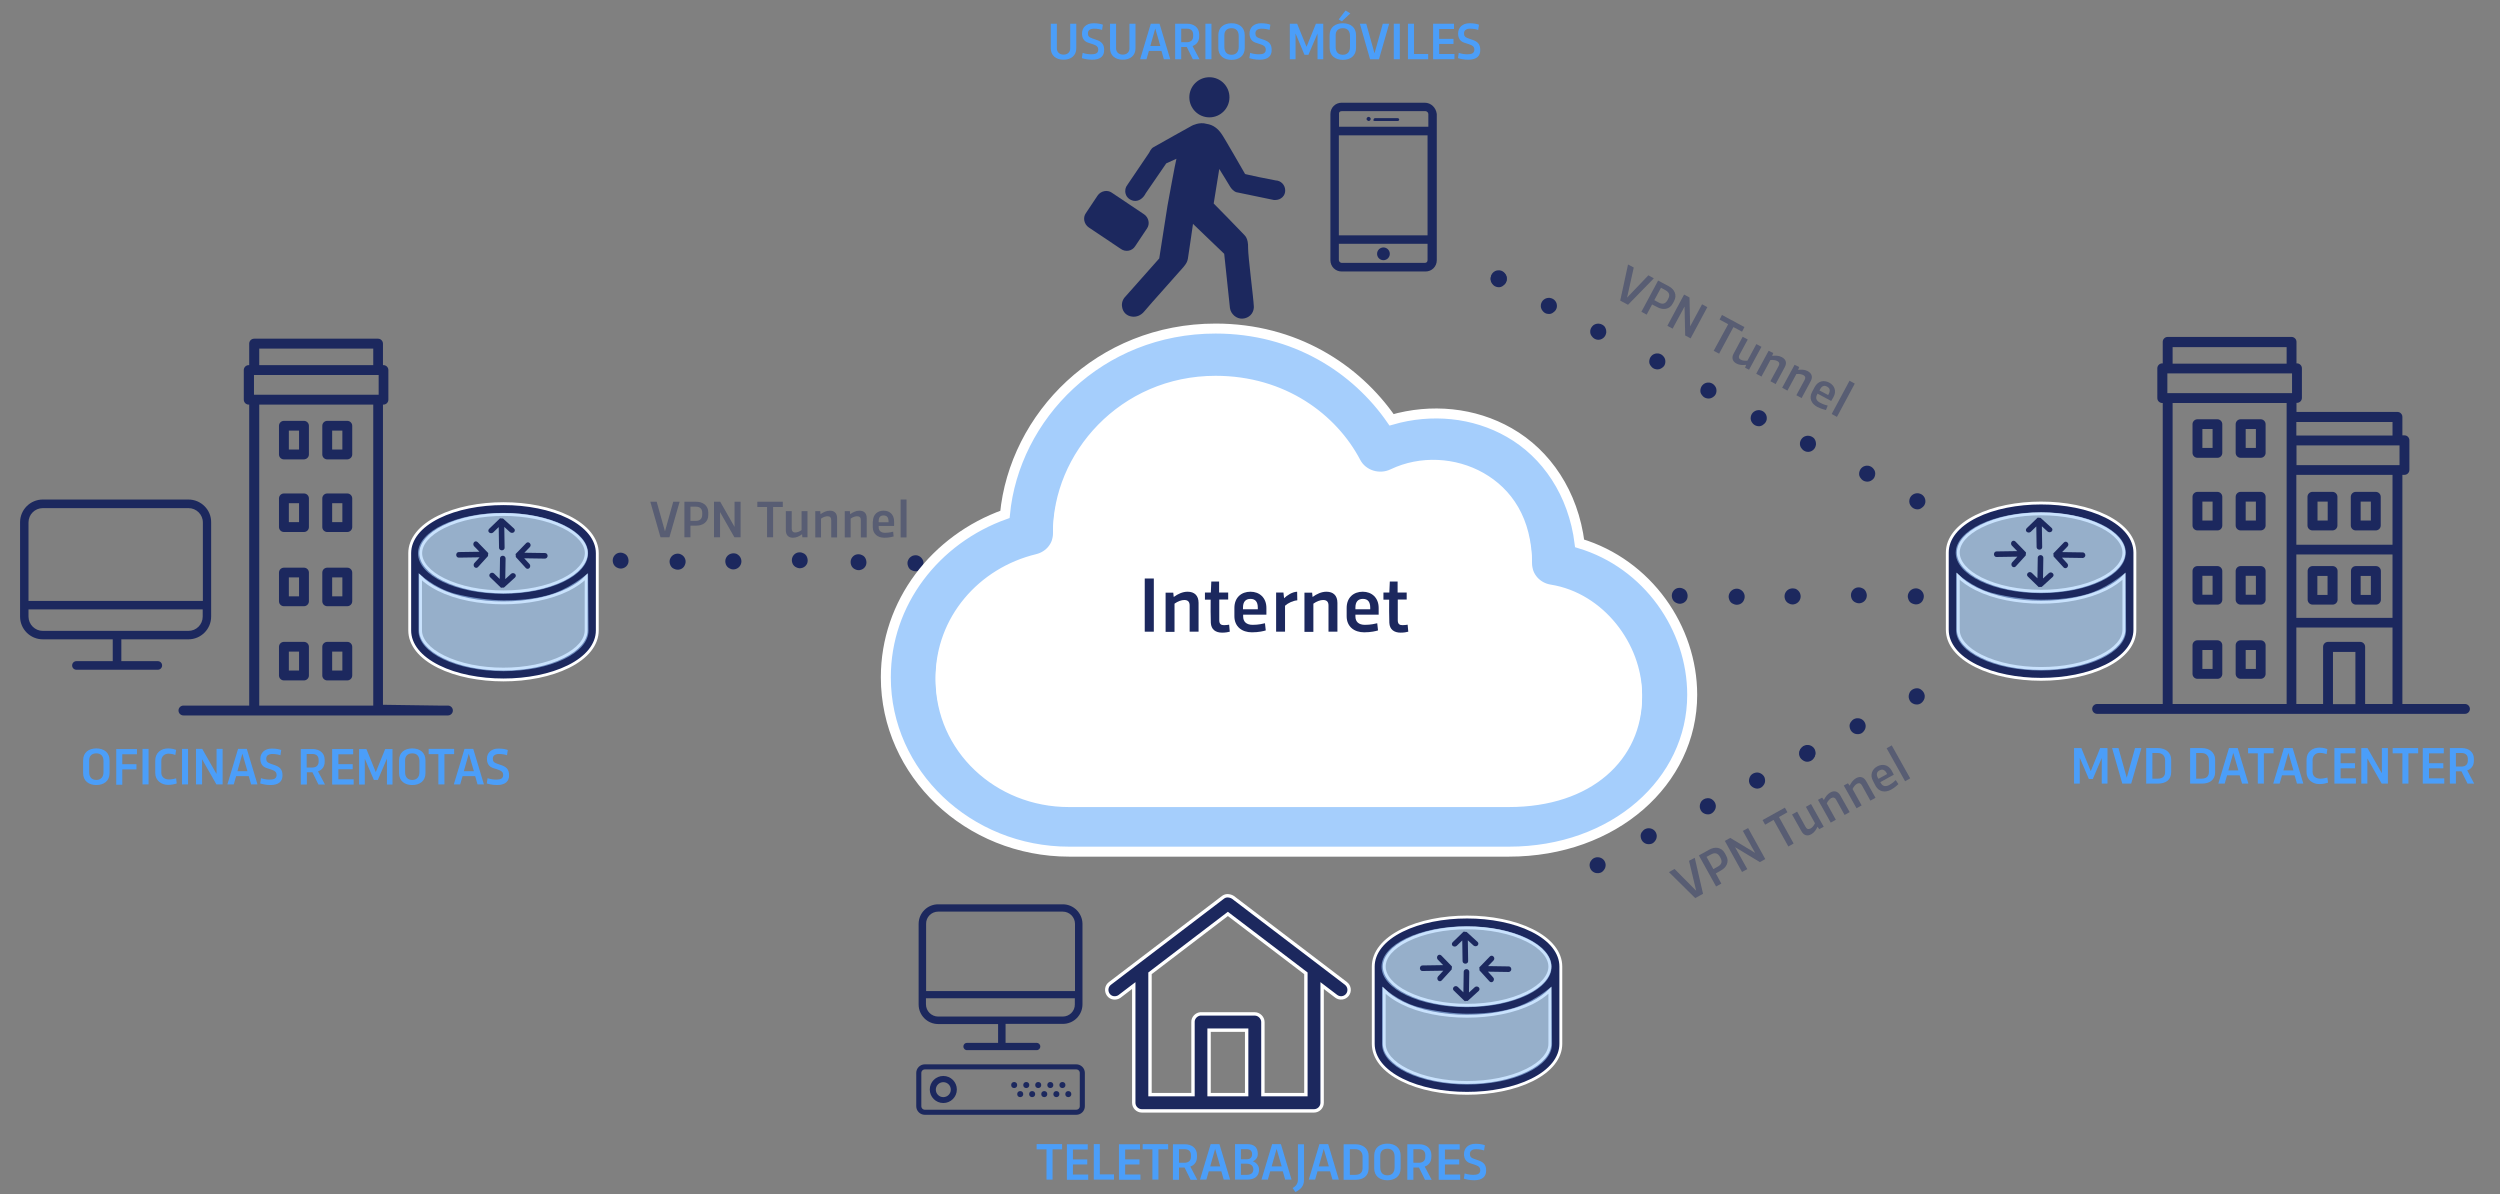 <?xml version="1.0" encoding="utf-8"?>
<!-- Generator: Adobe Illustrator 21.0.0, SVG Export Plug-In . SVG Version: 6.00 Build 0)  -->
<svg version="1.1" id="Capa_1" xmlns="http://www.w3.org/2000/svg" xmlns:xlink="http://www.w3.org/1999/xlink" x="0px" y="0px"
	 viewBox="0 0 1570 750" style="enable-background:new 0 0 1570 750;" xml:space="preserve">
<rect x="0" y="0" width="1570" height="750" fill="#808080" stroke="none"/>
<style type="text/css">
	.st0{fill:#1C285E;stroke:#FFFFFF;stroke-width:1.8;stroke-miterlimit:10;}
	.st1{opacity:0.6;fill:#A5CEFC;}
	.st2{fill:#1C285E;}
	.st3{opacity:0.6;}
	.st4{fill:#A5CEFC;}
	.st5{fill:#1C285E;stroke:#1C285E;stroke-width:1.458;stroke-miterlimit:10;}
	.st6{fill:#4B9EF9;}
	.st7{fill:#A5CEFC;stroke:#FFFFFF;stroke-width:6.264;stroke-miterlimit:10;}
	.st8{fill:#FFFFFF;stroke:#FFFFFF;stroke-width:6.264;stroke-miterlimit:10;}
	.st9{opacity:0.4;}
	.st10{fill:#1C285E;stroke:#FFFFFF;stroke-width:2.127;stroke-miterlimit:10;}
	.st11{fill:none;stroke:#1C285E;stroke-width:3.19;stroke-miterlimit:10;}
</style>
<g>
	<path class="st0" d="M1322.6,324.3c-22.5-11.2-59.1-11.2-81.6,0c-11.7,5.8-18.1,13.9-18.1,22.7v48.5c0,8.8,6.4,16.9,18.1,22.7
		c11.2,5.6,26,8.4,40.8,8.4c14.8,0,29.5-2.8,40.8-8.4c11.7-5.8,18.1-13.9,18.1-22.7V347C1340.7,338.2,1334.3,330.1,1322.6,324.3z
		 M1333.8,395.5c0,6-5.2,12-14.3,16.5c-20.8,10.4-54.6,10.4-75.4,0c-9.1-4.5-14.3-10.6-14.3-16.5V362c2.9,2.9,6.6,5.5,11.2,7.8
		c11.2,5.6,26,8.4,40.8,8.4c14.8,0,29.5-2.8,40.8-8.4c4.5-2.3,8.3-4.9,11.2-7.8V395.5z M1319.5,363.5c-20.8,10.4-54.6,10.4-75.4,0
		c-9.1-4.5-14.3-10.6-14.3-16.5c0-6,5.2-12,14.3-16.5c10.4-5.2,24-7.8,37.7-7.8c13.6,0,27.3,2.6,37.7,7.8
		c9.1,4.5,14.3,10.6,14.3,16.5S1328.6,359,1319.5,363.5z"/>
	<ellipse class="st1" cx="1281.6" cy="347.1" rx="53.4" ry="25.4"/>
	<path class="st2" d="M1280.5,325.1C1280.5,325.1,1280.5,325.1,1280.5,325.1c-0.1,0-0.1,0-0.2,0s-0.1,0-0.1,0c0,0-0.1,0-0.1,0
		c0,0-0.1,0-0.1,0c0,0-0.1,0-0.1,0c0,0-0.1,0-0.1,0c0,0,0,0-0.1,0c0,0-0.1,0-0.1,0c0,0,0,0-0.1,0.1c0,0,0,0-0.1,0.1
		c0,0-0.1,0.1-0.1,0.1l-6.5,6.3c-0.7,0.7-0.7,1.7,0,2.3c0.7,0.6,1.8,0.6,2.5,0l3.5-3.4l0.2,13c0,0.9,0.8,1.6,1.8,1.6
		s1.8-0.8,1.7-1.7l-0.2-13l3.6,3.3c0.7,0.6,1.8,0.6,2.5,0c0.7-0.7,0.7-1.7,0-2.3l-6.7-6.1c0,0-0.1-0.1-0.1-0.1l-0.1,0l-0.1-0.1
		l-0.1,0l-0.1,0l-0.1,0l-0.1,0l-0.1,0l-0.1,0l-0.1,0l-0.1,0l-0.1,0l-0.1,0c-0.1,0-0.1,0-0.2,0l0,0l0,0
		C1280.7,325.1,1280.7,325.1,1280.5,325.1L1280.5,325.1z"/>
	<path class="st2" d="M1280.7,368.6c0.1,0,0.1,0,0.2,0l0,0l0,0c0.1,0,0.1,0,0.2,0l0.1,0l0.1,0l0.1,0l0.1,0l0.1,0l0.1,0l0.1,0l0.1,0
		l0.1,0l0.1,0l0.1-0.1l0.1,0c0,0,0.1-0.1,0.1-0.1l6.7-6.1c0.7-0.6,0.7-1.7,0-2.3c-0.7-0.7-1.8-0.7-2.5,0l-3.6,3.3l0.2-13
		c0-0.9-0.8-1.7-1.7-1.7s-1.8,0.7-1.8,1.6l-0.2,13l-3.5-3.4c-0.7-0.7-1.8-0.7-2.5,0c-0.7,0.6-0.7,1.7,0,2.3l6.5,6.3
		c0,0,0.1,0.1,0.1,0.1c0,0,0,0,0.1,0.1c0,0,0.1,0,0.1,0.1c0,0,0,0,0.1,0c0,0,0,0,0.1,0c0,0,0.1,0,0.1,0c0,0,0.1,0,0.1,0
		c0,0,0,0,0.1,0c0,0,0.1,0,0.1,0c0,0,0,0,0.1,0c0,0,0.1,0,0.1,0S1280.5,368.6,1280.7,368.6L1280.7,368.6z"/>
	<path class="st2" d="M1272.3,347.8C1272.3,347.8,1272.3,347.8,1272.3,347.8c0-0.1,0-0.1,0-0.2c0,0,0-0.1,0-0.1s0-0.1,0-0.1
		c0,0,0-0.1,0-0.1c0,0,0-0.1,0-0.1c0,0,0-0.1,0-0.1s0,0,0-0.1s0-0.1,0-0.1s0,0-0.1-0.1s0,0-0.1-0.1c0,0-0.1-0.1-0.1-0.1l-6.3-6.5
		c-0.7-0.7-1.7-0.7-2.3,0c-0.6,0.7-0.6,1.8,0,2.5l3.4,3.5l-13,0.2c-0.9,0-1.6,0.8-1.6,1.8s0.8,1.8,1.7,1.7l13-0.2l-3.3,3.6
		c-0.6,0.7-0.6,1.8,0,2.5c0.7,0.7,1.7,0.7,2.3,0l6.1-6.7c0,0,0.1-0.1,0.1-0.1l0-0.1l0.1-0.1l0-0.1l0-0.1l0-0.1l0-0.1l0-0.1l0-0.1
		l0-0.1l0-0.1l0-0.1l0-0.1c0-0.1,0-0.1,0-0.2l0,0l0,0C1272.3,348,1272.3,348,1272.3,347.8L1272.3,347.8z"/>
	<path class="st2" d="M1289.6,347.9c0,0.1,0,0.1,0,0.2l0,0l0,0c0,0.1,0,0.1,0,0.2l0,0.1l0,0.1l0,0.1l0,0.1l0,0.1l0,0.1l0,0.1l0,0.1
		l0,0.1l0,0.1l0.1,0.1l0,0.1c0,0,0.1,0.1,0.1,0.1l6.1,6.7c0.6,0.7,1.7,0.7,2.3,0c0.7-0.7,0.7-1.8,0-2.5l-3.3-3.6l13,0.2
		c0.9,0,1.7-0.8,1.7-1.7s-0.7-1.8-1.6-1.8l-13-0.2l3.4-3.5c0.7-0.7,0.7-1.8,0-2.5c-0.6-0.7-1.7-0.7-2.3,0l-6.3,6.5
		c0,0-0.1,0.1-0.1,0.1c0,0,0,0-0.1,0.1s0,0.1-0.1,0.1c0,0,0,0,0,0.1s0,0,0,0.1s0,0.1,0,0.1c0,0,0,0.1,0,0.1s0,0,0,0.1s0,0.1,0,0.1
		s0,0,0,0.1c0,0,0,0.1,0,0.1C1289.6,347.7,1289.6,347.8,1289.6,347.9L1289.6,347.9z"/>
	<g class="st3">
		<path class="st4" d="M1335.2,395.7c0,14-23.9,25.4-53.4,25.4c-29.5,0-53.4-11.4-53.4-25.4c0-6.2,0-36.2,0-36.2s9.8,9.4,22.8,12.9
			c10.2,2.7,23.1,4.2,30.6,4.2c8.7,0,21.8-0.6,32.8-4.8c11.2-4.3,20.3-12.3,20.3-12.3S1335.2,390,1335.2,395.7z"/>
	</g>
</g>
<g>
	<path class="st0" d="M962.1,584.3c-22.5-11.2-59.1-11.2-81.6,0c-11.7,5.8-18.1,13.9-18.1,22.7v48.5c0,8.8,6.4,16.9,18.1,22.7
		c11.2,5.6,26,8.4,40.8,8.4c14.8,0,29.5-2.8,40.8-8.4c11.7-5.8,18.1-13.9,18.1-22.7V607C980.2,598.2,973.8,590.1,962.1,584.3z
		 M973.3,655.5c0,6-5.2,12-14.3,16.5c-20.8,10.4-54.6,10.4-75.4,0c-9.1-4.5-14.3-10.6-14.3-16.5V622c2.9,2.9,6.6,5.5,11.2,7.8
		c11.2,5.6,26,8.4,40.8,8.4c14.8,0,29.5-2.8,40.8-8.4c4.5-2.3,8.3-4.9,11.2-7.8V655.5z M959,623.5c-20.8,10.4-54.6,10.4-75.4,0
		c-9.1-4.5-14.3-10.6-14.3-16.5c0-6,5.2-12,14.3-16.5c10.4-5.2,24-7.8,37.7-7.8s27.3,2.6,37.7,7.8c9.1,4.5,14.3,10.6,14.3,16.5
		S968.1,619,959,623.5z"/>
	<ellipse class="st1" cx="921" cy="607.1" rx="53.4" ry="25.4"/>
	<path class="st2" d="M920,585.1C920,585.2,920,585.2,920,585.1c-0.1,0-0.1,0-0.2,0s-0.1,0-0.1,0s-0.1,0-0.1,0c0,0-0.1,0-0.1,0
		c0,0-0.1,0-0.1,0c0,0-0.1,0-0.1,0c0,0,0,0-0.1,0c0,0-0.1,0-0.1,0c0,0,0,0-0.1,0.1c0,0,0,0-0.1,0.1c0,0-0.1,0.1-0.1,0.1l-6.5,6.3
		c-0.7,0.7-0.7,1.7,0,2.3c0.7,0.6,1.8,0.6,2.5,0l3.5-3.4l0.2,13c0,0.9,0.8,1.6,1.8,1.6c1,0,1.8-0.8,1.7-1.7l-0.2-13l3.6,3.3
		c0.7,0.6,1.8,0.6,2.5,0c0.7-0.7,0.7-1.7,0-2.3l-6.7-6.1c0,0-0.1-0.1-0.1-0.1l-0.1,0l-0.1-0.1l-0.1,0l-0.1,0l-0.1,0l-0.1,0l-0.1,0
		l-0.1,0l-0.1,0l-0.1,0l-0.1,0l-0.1,0c-0.1,0-0.1,0-0.2,0l0,0l0,0C920.2,585.1,920.2,585.1,920,585.1L920,585.1z"/>
	<path class="st2" d="M920.2,628.6c0.1,0,0.1,0,0.2,0l0,0l0,0c0.1,0,0.1,0,0.2,0l0.1,0l0.1,0l0.1,0l0.1,0l0.1,0l0.1,0l0.1,0l0.1,0
		l0.1,0l0.1,0l0.1-0.1l0.1,0c0,0,0.1-0.1,0.1-0.1l6.7-6.1c0.7-0.6,0.7-1.7,0-2.3s-1.8-0.7-2.5,0l-3.6,3.3l0.2-13
		c0-0.9-0.8-1.7-1.7-1.7c-1,0-1.8,0.7-1.8,1.6l-0.2,13l-3.5-3.4c-0.7-0.7-1.8-0.7-2.5,0c-0.7,0.6-0.7,1.7,0,2.3l6.5,6.3
		c0,0,0.1,0.1,0.1,0.1c0,0,0,0,0.1,0.1c0,0,0.1,0,0.1,0.1c0,0,0,0,0.1,0c0,0,0,0,0.1,0c0,0,0.1,0,0.1,0c0,0,0.1,0,0.1,0
		c0,0,0,0,0.1,0c0,0,0.1,0,0.1,0c0,0,0,0,0.1,0c0,0,0.1,0,0.1,0C920,628.6,920,628.6,920.2,628.6L920.2,628.6z"/>
	<path class="st2" d="M911.8,607.8C911.7,607.8,911.7,607.8,911.8,607.8c0-0.1,0-0.1,0-0.2s0-0.1,0-0.1s0-0.1,0-0.1c0,0,0-0.1,0-0.1
		c0,0,0-0.1,0-0.1s0-0.1,0-0.1c0,0,0,0,0-0.1c0,0,0-0.1,0-0.1c0,0,0,0-0.1-0.1c0,0,0,0-0.1-0.1c0,0-0.1-0.1-0.1-0.1l-6.3-6.5
		c-0.7-0.7-1.7-0.7-2.3,0c-0.6,0.7-0.6,1.8,0,2.5l3.4,3.5l-13,0.2c-0.9,0-1.6,0.8-1.6,1.8s0.8,1.8,1.7,1.7l13-0.2l-3.3,3.6
		c-0.6,0.7-0.6,1.8,0,2.5c0.7,0.7,1.7,0.7,2.3,0l6.1-6.7c0,0,0.1-0.1,0.1-0.1l0-0.1l0.1-0.1l0-0.1l0-0.1l0-0.1l0-0.1l0-0.1l0-0.1
		l0-0.1l0-0.1l0-0.1l0-0.1c0-0.1,0-0.1,0-0.2l0,0l0,0C911.8,608.1,911.8,608,911.8,607.8L911.8,607.8z"/>
	<path class="st2" d="M929.1,607.9c0,0.1,0,0.1,0,0.2l0,0l0,0c0,0.1,0,0.1,0,0.2l0,0.1l0,0.1l0,0.1l0,0.1l0,0.1l0,0.1l0,0.1l0,0.1
		l0,0.1l0,0.1l0.1,0.1l0,0.1c0,0,0.1,0.1,0.1,0.1l6.1,6.7c0.6,0.7,1.7,0.7,2.3,0s0.7-1.8,0-2.5l-3.3-3.6l13,0.2
		c0.9,0,1.7-0.8,1.7-1.7c0-1-0.7-1.8-1.6-1.8l-13-0.2l3.4-3.5c0.7-0.7,0.7-1.8,0-2.5c-0.6-0.7-1.7-0.7-2.3,0l-6.3,6.5
		c0,0-0.1,0.1-0.1,0.1c0,0,0,0-0.1,0.1c0,0,0,0.1-0.1,0.1s0,0,0,0.1c0,0,0,0,0,0.1c0,0,0,0.1,0,0.1c0,0,0,0.1,0,0.1c0,0,0,0,0,0.1
		c0,0,0,0.1,0,0.1s0,0,0,0.1c0,0,0,0.1,0,0.1C929.1,607.8,929.1,607.8,929.1,607.9L929.1,607.9z"/>
	<g class="st3">
		<path class="st4" d="M974.7,655.7c0,14-23.9,25.4-53.4,25.4s-53.4-11.4-53.4-25.4c0-6.2,0-36.2,0-36.2s9.8,9.4,22.8,12.9
			c10.2,2.7,23.1,4.2,30.6,4.2c8.7,0,21.8-0.6,32.8-4.8c11.2-4.3,20.3-12.3,20.3-12.3S974.7,650,974.7,655.7z"/>
	</g>
</g>
<g>
	<g>
		<g>
			<path class="st5" d="M655.6,351.3c-0.4-1.1-1.1-1.9-2.2-2.3c-1-0.5-2.1-0.5-3.2-0.2c-1.1,0.4-1.9,1.2-2.4,2.2
				c-0.5,1.1-0.5,2.2-0.1,3.4c0.4,1.1,1.2,1.9,2.2,2.3c1.1,0.5,2.1,0.6,3.2,0.2c1.2-0.4,2-1.2,2.5-2.3
				C656,353.5,656,352.4,655.6,351.3"/>
			<path class="st5" d="M576.5,357.8c1.1-0.4,1.9-1.2,2.3-2.2c0.5-1.1,0.6-2.2,0.2-3.3c-0.4-1.1-1.2-2-2.3-2.5
				c-1-0.5-2.1-0.5-3.3-0.1c-1.1,0.5-1.9,1.2-2.4,2.3c-0.5,1-0.5,2.1-0.1,3.2c0.4,1.2,1.1,2,2.2,2.4
				C574.2,358.1,575.3,358.2,576.5,357.8"/>
			<g>
				<path class="st5" d="M689,357.5c1.1-0.4,1.9-1.2,2.3-2.2c0.5-1.1,0.6-2.2,0.2-3.3c-0.4-1.1-1.2-2-2.3-2.5
					c-1-0.5-2.1-0.5-3.3-0.1c-1.1,0.5-1.9,1.2-2.4,2.3c-0.5,1-0.5,2.1-0.1,3.2c0.4,1.2,1.1,2,2.2,2.4
					C686.8,357.9,687.9,357.9,689,357.5"/>
				<path class="st5" d="M608.4,349.5c-1.1,0.4-1.9,1.2-2.4,2.2c-0.5,1.1-0.5,2.2-0.1,3.4c0.4,1.1,1.2,1.9,2.2,2.3
					c1.1,0.6,2.2,0.6,3.3,0.2c1.1-0.4,2-1.2,2.5-2.3c0.5-1.1,0.5-2.2,0.1-3.3c-0.4-1.1-1.2-1.9-2.3-2.5
					C610.7,349.1,609.6,349.1,608.4,349.5"/>
				<path class="st5" d="M543.1,351.5c-0.4-1.1-1.1-1.9-2.2-2.3c-1-0.5-2.1-0.5-3.2-0.2c-1.1,0.4-1.9,1.2-2.4,2.2
					c-0.5,1.1-0.5,2.2-0.1,3.4c0.4,1.1,1.2,1.9,2.2,2.3c1.1,0.5,2.1,0.6,3.2,0.2c1.2-0.4,2-1.2,2.5-2.3
					C543.5,353.8,543.5,352.7,543.1,351.5"/>
			</g>
		</g>
	</g>
	<path class="st5" d="M506.2,350.3c-0.4-1.1-1.1-1.9-2.2-2.3c-1-0.5-2.1-0.5-3.2-0.2c-1.1,0.4-1.9,1.2-2.4,2.2
		c-0.5,1.1-0.5,2.2-0.1,3.4c0.4,1.1,1.2,1.9,2.2,2.3c1.1,0.5,2.1,0.6,3.2,0.2c1.2-0.4,2-1.2,2.5-2.3
		C506.6,352.6,506.6,351.5,506.2,350.3"/>
	<path class="st5" d="M427.1,356.8c1.1-0.4,1.9-1.2,2.3-2.2c0.5-1.1,0.6-2.2,0.2-3.3c-0.4-1.1-1.2-2-2.3-2.5c-1-0.5-2.1-0.5-3.3-0.1
		c-1.1,0.5-1.9,1.2-2.4,2.3c-0.5,1-0.5,2.1-0.1,3.2c0.4,1.2,1.1,2,2.2,2.4C424.8,357.1,425.9,357.2,427.1,356.8"/>
	<path class="st5" d="M459,348.5c-1.1,0.4-1.9,1.2-2.4,2.2c-0.5,1.1-0.5,2.2-0.1,3.4c0.4,1.1,1.2,1.9,2.2,2.3
		c1.1,0.6,2.2,0.6,3.3,0.2c1.1-0.4,2-1.2,2.5-2.3c0.5-1.1,0.5-2.2,0.1-3.3c-0.4-1.1-1.2-1.9-2.3-2.5
		C461.2,348.1,460.2,348.1,459,348.5"/>
	<path class="st5" d="M393.7,350.5c-0.4-1.1-1.1-1.9-2.2-2.3c-1-0.5-2.1-0.5-3.2-0.2c-1.1,0.4-1.9,1.2-2.4,2.2
		c-0.5,1.1-0.5,2.2-0.1,3.4c0.4,1.1,1.2,1.9,2.2,2.3c1.1,0.5,2.1,0.6,3.2,0.2c1.2-0.4,2-1.2,2.5-2.3
		C394.1,352.8,394.1,351.7,393.7,350.5"/>
</g>
<path class="st2" d="M118.3,313.7H26.9c-7.9,0-14.3,6.4-14.3,14.3v59.2c0,7.9,6.4,14.3,14.3,14.3h43.9v13.7H48
	c-1.5,0-2.7,1.2-2.7,2.7c0,1.5,1.2,2.7,2.7,2.7h51.1c1.5,0,2.7-1.2,2.7-2.7c0-1.5-1.2-2.7-2.7-2.7H76.2v-13.7h42.1
	c7.9,0,14.3-6.4,14.3-14.3v-59.2C132.7,320.2,126.3,313.7,118.3,313.7z M26.9,319.1h91.5c4.9,0,9,4,9,9v49.3H17.9v-49.3
	C17.9,323.1,21.9,319.1,26.9,319.1z M118.3,396.2H26.9c-4.9,0-9-4-9-9v-4.5h109.4v4.5C127.3,392.2,123.3,396.2,118.3,396.2z"/>
<path class="st2" d="M1395.6,330v-18c0-1.7-1.4-3.1-3.1-3.1H1380c-1.7,0-3.1,1.4-3.1,3.1v18c0,1.7,1.4,3.1,3.1,3.1h12.6
	C1394.3,333.1,1395.6,331.7,1395.6,330z M1389.5,326.9h-6.4v-11.9h6.4V326.9z"/>
<path class="st2" d="M1422.8,330v-18c0-1.7-1.4-3.1-3.1-3.1h-12.6c-1.7,0-3.1,1.4-3.1,3.1v18c0,1.7,1.4,3.1,3.1,3.1h12.6
	C1421.4,333.1,1422.8,331.7,1422.8,330z M1416.7,326.9h-6.4v-11.9h6.4V326.9z"/>
<path class="st2" d="M1467.9,330v-18c0-1.7-1.4-3.1-3.1-3.1h-12.6c-1.7,0-3.1,1.4-3.1,3.1v18c0,1.7,1.4,3.1,3.1,3.1h12.6
	C1466.5,333.1,1467.9,331.7,1467.9,330z M1461.8,326.9h-6.4v-11.9h6.4V326.9z"/>
<path class="st2" d="M1495.1,330v-18c0-1.7-1.4-3.1-3.1-3.1h-12.6c-1.7,0-3.1,1.4-3.1,3.1v18c0,1.7,1.4,3.1,3.1,3.1h12.6
	C1493.7,333.1,1495.1,331.7,1495.1,330z M1488.9,326.9h-6.4v-11.9h6.4V326.9z"/>
<path class="st2" d="M1395.6,376.6v-18c0-1.7-1.4-3.1-3.1-3.1H1380c-1.7,0-3.1,1.4-3.1,3.1v18c0,1.7,1.4,3.1,3.1,3.1h12.6
	C1394.3,379.7,1395.6,378.3,1395.6,376.6z M1389.5,373.5h-6.4v-11.9h6.4V373.5z"/>
<path class="st2" d="M1422.8,376.6v-18c0-1.7-1.4-3.1-3.1-3.1h-12.6c-1.7,0-3.1,1.4-3.1,3.1v18c0,1.7,1.4,3.1,3.1,3.1h12.6
	C1421.4,379.7,1422.8,378.3,1422.8,376.6z M1416.7,373.5h-6.4v-11.9h6.4V373.5z"/>
<path class="st2" d="M1449.2,358.6v18c0,1.7,1.4,3.1,3.1,3.1h12.6c1.7,0,3.1-1.4,3.1-3.1v-18c0-1.7-1.4-3.1-3.1-3.1h-12.6
	C1450.6,355.5,1449.2,356.9,1449.2,358.6z M1455.3,361.7h6.4v11.9h-6.4V361.7z"/>
<path class="st2" d="M1476.4,358.6v18c0,1.7,1.4,3.1,3.1,3.1h12.6c1.7,0,3.1-1.4,3.1-3.1v-18c0-1.7-1.4-3.1-3.1-3.1h-12.6
	C1477.7,355.5,1476.4,356.9,1476.4,358.6z M1482.5,361.7h6.4v11.9h-6.4V361.7z"/>
<path class="st2" d="M1395.6,423.2v-18c0-1.7-1.4-3.1-3.1-3.1H1380c-1.7,0-3.1,1.4-3.1,3.1v18c0,1.7,1.4,3.1,3.1,3.1h12.6
	C1394.3,426.3,1395.6,424.9,1395.6,423.2z M1389.5,420.1h-6.4v-11.9h6.4V420.1z"/>
<path class="st2" d="M1422.8,423.2v-18c0-1.7-1.4-3.1-3.1-3.1h-12.6c-1.7,0-3.1,1.4-3.1,3.1v18c0,1.7,1.4,3.1,3.1,3.1h12.6
	C1421.4,426.3,1422.8,424.9,1422.8,423.2z M1416.7,420.1h-6.4v-11.9h6.4V420.1z"/>
<path class="st2" d="M1395.6,284.4v-18c0-1.7-1.4-3.1-3.1-3.1H1380c-1.7,0-3.1,1.4-3.1,3.1v18c0,1.7,1.4,3.1,3.1,3.1h12.6
	C1394.3,287.5,1395.6,286.1,1395.6,284.4z M1389.5,281.3h-6.4v-11.9h6.4V281.3z"/>
<path class="st2" d="M1422.8,284.4v-18c0-1.7-1.4-3.1-3.1-3.1h-12.6c-1.7,0-3.1,1.4-3.1,3.1v18c0,1.7,1.4,3.1,3.1,3.1h12.6
	C1421.4,287.5,1422.8,286.1,1422.8,284.4z M1416.7,281.3h-6.4v-11.9h6.4V281.3z"/>
<path class="st2" d="M1535.8,442.1h-27.1V298.2h1.3c1.7,0,3.1-1.4,3.1-3.1v-18.6c0-1.7-1.4-3.1-3.1-3.1h-1.3v-11.6
	c0-1.7-1.4-3.1-3.1-3.1h-63.4v-5.7h0.3c1.7,0,3.1-1.4,3.1-3.1v-18.6c0-1.7-1.4-3.1-3.1-3.1h-0.3v-13.5c0-1.7-1.4-3.1-3.1-3.1h-77.8
	c-1.7,0-3.1,1.4-3.1,3.1v13.5h-0.3c-1.7,0-3.1,1.4-3.1,3.1V250c0,1.7,1.4,3.1,3.1,3.1h0.3v189H1317c-1.7,0-3.1,1.4-3.1,3.1
	c0,1.7,1.4,3.1,3.1,3.1h231c1.7,0,3.1-1.4,3.1-3.1c0-1.7-1.4-3.1-3.1-3.1h-6 M1361.1,246.9v-12.4h78.3v12.4H1361.1z M1436,228.4
	h-71.6v-10.4h71.6V228.4z M1436,253.1v189h-71.6v-189H1436z M1502.5,388h-60.4v-39.8h60.4V388z M1442.2,292.1v-12.4h64.7v12.4
	L1442.2,292.1L1442.2,292.1z M1502.5,273.5h-60.4v-8.5h60.4V273.5z M1502.5,298.2v43.9h-60.4v-43.9H1502.5z M1502.5,442.1h-17.2
	v-35.9c0-1.7-1.4-3.1-3.1-3.1H1462c-1.7,0-3.1,1.4-3.1,3.1v35.9h-16.8v-48h60.4V442.1z M1465.1,409.4h14.1v32.8h-14.1V409.4z"/>
<g>
	<g>
		<g>
			<path class="st5" d="M1171.3,372.3c-0.4-1.1-1.1-1.9-2.2-2.3c-1-0.5-2.1-0.5-3.2-0.2c-1.1,0.4-1.9,1.2-2.4,2.2
				c-0.5,1.1-0.5,2.2-0.1,3.4c0.4,1.1,1.2,1.9,2.2,2.3c1.1,0.5,2.1,0.6,3.2,0.2c1.2-0.4,2-1.2,2.5-2.3
				C1171.7,374.6,1171.8,373.5,1171.3,372.3"/>
			<path class="st5" d="M1092.2,378.8c1.1-0.4,1.9-1.2,2.3-2.2c0.5-1.1,0.6-2.2,0.2-3.3c-0.4-1.1-1.2-2-2.3-2.5
				c-1-0.5-2.1-0.5-3.3-0.1c-1.1,0.5-1.9,1.2-2.4,2.3c-0.5,1-0.5,2.1-0.1,3.2c0.4,1.2,1.1,2,2.2,2.4
				C1090,379.2,1091.1,379.2,1092.2,378.8"/>
			<g>
				<path class="st5" d="M1204.7,378.6c1.1-0.4,1.9-1.2,2.3-2.2c0.5-1.1,0.6-2.2,0.2-3.3c-0.4-1.1-1.2-2-2.3-2.5
					c-1-0.5-2.1-0.5-3.3-0.1c-1.1,0.5-1.9,1.2-2.4,2.3c-0.5,1-0.5,2.1-0.1,3.2c0.4,1.2,1.1,2,2.2,2.4
					C1202.5,378.9,1203.6,379,1204.7,378.6"/>
				<path class="st5" d="M1124.2,370.5c-1.1,0.4-1.9,1.2-2.4,2.2c-0.5,1.1-0.5,2.2-0.1,3.4c0.4,1.1,1.2,1.9,2.2,2.3
					c1.1,0.6,2.2,0.6,3.3,0.2c1.1-0.4,2-1.2,2.5-2.3c0.5-1.1,0.5-2.2,0.1-3.3c-0.4-1.1-1.2-1.9-2.3-2.5
					C1126.4,370.2,1125.3,370.1,1124.2,370.5"/>
				<path class="st5" d="M1058.8,372.6c-0.4-1.1-1.1-1.9-2.2-2.3c-1-0.5-2.1-0.5-3.2-0.2c-1.1,0.4-1.9,1.2-2.4,2.2
					c-0.5,1.1-0.5,2.2-0.1,3.4c0.4,1.1,1.2,1.9,2.2,2.3c1.1,0.5,2.1,0.6,3.2,0.2c1.2-0.4,2-1.2,2.5-2.3
					C1059.2,374.8,1059.2,373.7,1058.8,372.6"/>
			</g>
		</g>
	</g>
	<path class="st5" d="M1021.9,371.4c-0.4-1.1-1.1-1.9-2.2-2.3c-1-0.5-2.1-0.5-3.2-0.2c-1.1,0.4-1.9,1.2-2.4,2.2
		c-0.5,1.1-0.5,2.2-0.1,3.4c0.4,1.1,1.2,1.9,2.2,2.3c1.1,0.5,2.1,0.6,3.2,0.2c1.2-0.4,2-1.2,2.5-2.3
		C1022.3,373.6,1022.4,372.5,1021.9,371.4"/>
	<path class="st5" d="M942.8,377.9c1.1-0.4,1.9-1.2,2.3-2.2c0.5-1.1,0.6-2.2,0.2-3.3c-0.4-1.1-1.2-2-2.3-2.5c-1-0.5-2.1-0.5-3.3-0.1
		c-1.1,0.5-1.9,1.2-2.4,2.3c-0.5,1-0.5,2.1-0.1,3.2c0.4,1.2,1.1,2,2.2,2.4C940.6,378.2,941.7,378.3,942.8,377.9"/>
	<path class="st5" d="M974.7,369.6c-1.1,0.4-1.9,1.2-2.4,2.2c-0.5,1.1-0.5,2.2-0.1,3.4c0.4,1.1,1.2,1.9,2.2,2.3
		c1.1,0.6,2.2,0.6,3.3,0.2c1.1-0.4,2-1.2,2.5-2.3c0.5-1.1,0.5-2.2,0.1-3.3c-0.4-1.1-1.2-1.9-2.3-2.5
		C977,369.2,975.9,369.2,974.7,369.6"/>
	<path class="st5" d="M909.4,371.6c-0.4-1.1-1.1-1.9-2.2-2.3c-1-0.5-2.1-0.5-3.2-0.2c-1.1,0.4-1.9,1.2-2.4,2.2
		c-0.5,1.1-0.5,2.2-0.1,3.4c0.4,1.1,1.2,1.9,2.2,2.3c1.1,0.5,2.1,0.6,3.2,0.2c1.2-0.4,2-1.2,2.5-2.3
		C909.8,373.9,909.8,372.8,909.4,371.6"/>
</g>
<g>
	<path class="st6" d="M1320,475.8l-5.7,13.4h-2.5l-5.7-13.3v16.2h-3.6v-22.3h4.6l5.9,14.5l5.9-14.5h4.6v22.3h-3.6V475.8z"/>
	<path class="st6" d="M1344.8,469.8l-6.4,22.3h-5.6l-6.4-22.3h4l5.2,18.6l5.2-18.6H1344.8z"/>
	<path class="st6" d="M1347.8,469.8h7.5c4.6,0,8.2,2.8,8.2,7.2v7.9c0,5-3.6,7.2-8.2,7.2h-7.5V469.8z M1359.7,477.5
		c0-2.5-1.5-4.6-4.6-4.6h-3.4V489h3.4c3,0,4.6-1.5,4.6-4.2V477.5z"/>
	<path class="st6" d="M1375.4,469.8h7.5c4.6,0,8.2,2.8,8.2,7.2v7.9c0,5-3.6,7.2-8.2,7.2h-7.5V469.8z M1387.2,477.5
		c0-2.5-1.5-4.6-4.6-4.6h-3.4V489h3.4c3,0,4.6-1.5,4.6-4.2V477.5z"/>
	<path class="st6" d="M1408,492.1l-1.5-5.2h-7.9l-1.5,5.2h-4l6.7-22.3h5.5l6.7,22.3H1408z M1399.4,483.8h6.3l-3.2-11L1399.4,483.8z"
		/>
	<path class="st6" d="M1417.9,473.1h-6.1v-3.3h16v3.3h-6.1v19h-3.8V473.1z"/>
	<path class="st6" d="M1442.5,492.1l-1.5-5.2h-7.9l-1.5,5.2h-4l6.7-22.3h5.5l6.7,22.3H1442.5z M1434,483.8h6.3l-3.2-11L1434,483.8z"
		/>
	<path class="st6" d="M1462,491.5c-1.4,0.5-3.3,0.9-5.5,0.9c-4.2,0-8-2.8-8-7.4v-7.9c0-5,3.8-7.6,8.1-7.6c2.4,0,4.5,0.7,5,0.9
		l-0.5,3.2c-0.5-0.2-2.4-0.8-4.3-0.8c-2.5,0-4.5,1.7-4.5,4.6v7.3c0,2.7,2,4.3,4.8,4.3c1.9,0,3.7-0.5,4.5-0.7L1462,491.5z"/>
	<path class="st6" d="M1466.1,469.8h13.1v3.3h-9.3v6.2h9v3.2h-9v6.3h9.6v3.3h-13.5V469.8z"/>
	<path class="st6" d="M1486.7,476.3v15.8h-3.8v-22.3h3.9l9,15.8v-15.8h3.8v22.3h-3.9L1486.7,476.3z"/>
	<path class="st6" d="M1508.7,473.1h-6.1v-3.3h16v3.3h-6.1v19h-3.8V473.1z"/>
	<path class="st6" d="M1521.6,469.8h13.1v3.3h-9.3v6.2h9v3.2h-9v6.3h9.6v3.3h-13.5V469.8z"/>
	<path class="st6" d="M1546.1,469.8c4,0,7.5,2.3,7.5,6.7v1.3c0,3.2-1.8,5.2-4.2,6l4.4,8.3h-4.2l-3.8-7.7h-3.5v7.7h-3.8v-22.3H1546.1
		z M1542.3,472.9v8.5h3.6c2.3,0,3.9-1.3,3.9-3.7v-1.1c0-2.5-1.6-3.7-3.9-3.7H1542.3z"/>
</g>
<g transform="translate(0,-952.362)">
	<g>
		<path class="st7" d="M763.4,1158.7c-73,0-126.4,55.2-132.3,116.7c-43.7,15.6-74.8,55.5-74.8,102.3c0,60.3,51.7,109.5,115.1,109.5
			h276.2c66.1,0,115.1-44,115.1-98.5c0-41.8-27.8-82.2-70.7-95.1c-3.9-31.4-20.8-56.3-44.2-69.6c-22.2-12.7-49-15.2-73.9-8
			C851.6,1183.7,813,1158.7,763.4,1158.7z M763.4,1191.5c42.4,0,73.6,23.5,88.1,51.2c4.3,8.1,14.7,11.3,23.2,7.2
			c17.6-8.4,38.8-7.2,55.4,2.2c16.5,9.4,28.9,26.6,28.9,54.4c0.1,8,6.1,14.8,14.4,16.1c31.4,5,54.7,35.6,54.7,66
			c0,36.6-29.6,65.7-80.6,65.7H671.3c-44.7,0-80.6-34.1-80.6-76.6c0-36,25.9-65.9,60.8-74.3c7.7-1.9,13-8.5,12.9-16.1
			C664,1238.9,705.1,1191.5,763.4,1191.5z"/>
	</g>
</g>
<path class="st8" d="M763.4,240.9c42.4,0,73.6,23.5,88.1,51.2c4.3,8.1,14.7,11.3,23.2,7.2c17.6-8.4,38.8-7.2,55.4,2.2
	c16.5,9.4,28.9,26.6,28.9,54.4c0.1,8,6.1,14.8,14.4,16.1c31.4,5,54.7,35.6,54.7,66c0,36.6-29.6,65.7-80.6,65.7H671.3
	c-44.7,0-80.6-34.1-80.6-76.6c0-36,25.9-65.9,60.8-74.3c7.7-1.9,13-8.5,12.9-16.1C664,288.3,705.1,240.9,763.4,240.9z"/>
<g>
	<path class="st2" d="M724.6,396.7h-5.7v-33.4h5.7V396.7z"/>
	<path class="st2" d="M736.8,372.1l0.3,2.8c2.6-1.9,5.6-3.3,8.7-3.3c4.3,0,6.9,2.4,6.9,7v18.1h-5.6v-16.4c0-2.3-1-3.5-3.4-3.5
		c-1.7,0-4,0.8-6.1,2.3v17.7h-5.6v-24.6H736.8z"/>
	<path class="st2" d="M756.7,372.1h3.7l0.3-6.9h4.9c0,2.3,0,4.6,0,6.9h5.7v4.4h-5.6v13c0,2.5,1.2,3.1,3,3.1c1.2,0,2.6-0.2,3.2-0.3
		l0.4,4.4c-1,0.3-2.8,0.6-4.8,0.6c-4,0-6.9-1.9-7.1-6.2c-0.2-4.6-0.1-9.7-0.1-14.5h-3.6V372.1z"/>
	<path class="st2" d="M775.2,381.8c0-6.6,4.4-10.2,10.1-10.2c5.6,0,10,3.7,10,10.2c0,1.6,0,3,0,4.2h-14.6v1.1c0,3.4,2.1,5.3,6,5.3
		c3.7,0,6.4-0.7,7.7-1l0.5,4.5c-1.2,0.4-4.4,1.2-8.7,1.2c-6.3,0-11-3.6-11-10.1V381.8z M780.6,382.6h9.3v-1c0-3.6-1.5-5.5-4.6-5.5
		c-3.1,0-4.7,1.9-4.7,5.4V382.6z"/>
	<path class="st2" d="M806,372.1l0.4,3.6c1.9-1.9,5.2-4,8.2-4.1l0.1,5.4c-2.6,0.2-5.7,1.6-7.7,3.4v16.3h-5.6v-24.6H806z"/>
	<path class="st2" d="M824,372.1l0.3,2.8c2.6-1.9,5.6-3.3,8.7-3.3c4.3,0,6.9,2.4,6.9,7v18.1h-5.6v-16.4c0-2.3-1-3.5-3.4-3.5
		c-1.7,0-4,0.8-6.1,2.3v17.7h-5.6v-24.6H824z"/>
	<path class="st2" d="M845.7,381.8c0-6.6,4.4-10.2,10.1-10.2c5.6,0,10,3.7,10,10.2c0,1.6,0,3,0,4.2h-14.6v1.1c0,3.4,2.1,5.3,6,5.3
		c3.7,0,6.4-0.7,7.7-1l0.5,4.5c-1.2,0.4-4.4,1.2-8.7,1.2c-6.3,0-11-3.6-11-10.1V381.8z M851.2,382.6h9.3v-1c0-3.6-1.5-5.5-4.6-5.5
		c-3.1,0-4.7,1.9-4.7,5.4V382.6z"/>
	<path class="st2" d="M868.8,372.1h3.7l0.3-6.9h4.9c0,2.3,0,4.6,0,6.9h5.7v4.4h-5.6v13c0,2.5,1.2,3.1,3,3.1c1.2,0,2.6-0.2,3.2-0.3
		l0.4,4.4c-1,0.3-2.8,0.6-4.8,0.6c-4,0-6.9-1.9-7.1-6.2c-0.2-4.6-0.1-9.7-0.1-14.5h-3.6V372.1z"/>
</g>
<g class="st9">
	<g>
		<path class="st2" d="M426.8,315.1l-6.4,22.3h-5.6l-6.4-22.3h4l5.2,18.6l5.2-18.6H426.8z"/>
		<path class="st2" d="M433.6,330.1v7.3h-3.8v-22.3h7.5c4,0,7.5,2.3,7.5,6.7v1.7c0,4.4-3.5,6.6-7.5,6.6H433.6z M433.6,318.3v8.8h3.5
			c2.5,0,3.9-1.4,3.9-3.9V322c0-2.5-1.5-3.8-3.9-3.8H433.6z"/>
		<path class="st2" d="M452.2,321.6v15.8h-3.8v-22.3h3.9l9,15.8v-15.8h3.8v22.3h-3.9L452.2,321.6z"/>
		<path class="st2" d="M481.7,318.4h-6.1v-3.3h16v3.3h-6.1v19h-3.8V318.4z"/>
		<path class="st2" d="M503.9,337.4l-0.2-1.9c-1.7,1.3-3.7,2.2-5.7,2.2c-2.8,0-4.5-1.6-4.5-4.7V321h3.7V332c0,1.5,0.7,2.4,2.2,2.4
			c1.1,0,2.6-0.5,4-1.5V321h3.7v16.4H503.9z"/>
		<path class="st2" d="M515.1,321l0.2,1.9c1.7-1.2,3.7-2.2,5.8-2.2c2.9,0,4.6,1.6,4.6,4.7v12.1H522v-10.9c0-1.5-0.7-2.4-2.3-2.4
			c-1.2,0-2.7,0.5-4.1,1.5v11.8H512V321H515.1z"/>
		<path class="st2" d="M533.7,321l0.2,1.9c1.7-1.2,3.7-2.2,5.8-2.2c2.9,0,4.6,1.6,4.6,4.7v12.1h-3.7v-10.9c0-1.5-0.7-2.4-2.3-2.4
			c-1.2,0-2.7,0.5-4.1,1.5v11.8h-3.7V321H533.7z"/>
		<path class="st2" d="M548.2,327.5c0-4.4,2.9-6.8,6.7-6.8c3.8,0,6.6,2.4,6.6,6.8c0,1,0,2,0,2.8h-9.7v0.7c0,2.3,1.4,3.6,4,3.6
			c2.5,0,4.3-0.5,5.1-0.7l0.3,3c-0.8,0.2-2.9,0.8-5.8,0.8c-4.2,0-7.3-2.4-7.3-6.7V327.5z M551.8,328h6.2v-0.6c0-2.4-1-3.7-3.1-3.7
			c-2.1,0-3.1,1.2-3.1,3.6V328z"/>
		<path class="st2" d="M569.3,313.7v23.8h-3.7v-23.8H569.3z"/>
	</g>
</g>
<g class="st9">
	<g>
		<path class="st2" d="M1038.6,174.8l-16.2,16.6l-4.9-2.6l4.9-22.7l3.6,1.9l-4.2,18.9l13.4-14L1038.6,174.8z"/>
		<path class="st2" d="M1037.5,191.2l-3.4,6.4l-3.3-1.8l10.5-19.6l6.6,3.5c3.6,1.9,5.5,5.5,3.4,9.4l-0.8,1.5
			c-2.1,3.9-6.2,4.2-9.7,2.3L1037.5,191.2z M1043.1,180.7l-4.2,7.8l3,1.6c2.2,1.2,4.1,0.6,5.3-1.6l0.5-1c1.2-2.2,0.5-4-1.7-5.2
			L1043.1,180.7z"/>
		<path class="st2" d="M1057.9,192.5l-7.5,13.9l-3.3-1.8l10.5-19.6l3.4,1.8l0.4,18.2l7.5-13.9l3.3,1.8l-10.5,19.6l-3.4-1.8
			L1057.9,192.5z"/>
		<path class="st2" d="M1085.3,203.6l-5.4-2.9l1.5-2.9l14.1,7.6l-1.5,2.9l-5.4-2.9l-9,16.7l-3.4-1.8L1085.3,203.6z"/>
		<path class="st2" d="M1095.9,230.9l0.7-1.8c-2.1,0.3-4.3,0.2-6.1-0.8c-2.5-1.3-3.2-3.6-1.8-6.2l5.7-10.6l3.2,1.7l-5.2,9.6
			c-0.7,1.3-0.5,2.4,0.8,3.1c1,0.5,2.6,0.8,4.2,0.6l5.6-10.4l3.2,1.7l-7.8,14.4L1095.9,230.9z"/>
		<path class="st2" d="M1113.6,221.7l-0.7,1.8c2.1-0.3,4.3-0.2,6.1,0.8c2.6,1.4,3.3,3.6,1.8,6.3l-5.7,10.6l-3.3-1.8l5.2-9.6
			c0.7-1.3,0.5-2.4-0.9-3.1c-1-0.5-2.6-0.8-4.3-0.6l-5.6,10.4l-3.3-1.8l7.8-14.4L1113.6,221.7z"/>
		<path class="st2" d="M1129.9,230.5l-0.7,1.8c2.1-0.3,4.3-0.2,6.1,0.8c2.5,1.4,3.3,3.6,1.8,6.3l-5.7,10.6l-3.3-1.8l5.2-9.6
			c0.7-1.3,0.5-2.4-0.9-3.1c-1-0.5-2.6-0.8-4.3-0.6l-5.6,10.4l-3.3-1.8l7.8-14.4L1129.9,230.5z"/>
		<path class="st2" d="M1139.6,243.1c2.1-3.9,5.8-4.6,9.2-2.8c3.3,1.8,4.7,5.3,2.6,9.1c-0.5,0.9-1,1.8-1.4,2.4l-8.6-4.6l-0.3,0.7
			c-1.1,2-0.5,3.8,1.9,5c2.2,1.2,4,1.6,4.8,1.8l-1.1,2.8c-0.8-0.2-3-0.7-5.5-2c-3.7-2-5.3-5.5-3.2-9.4L1139.6,243.1z M1142.6,245.2
			l5.5,2.9l0.3-0.6c1.1-2.1,0.9-3.7-1-4.7c-1.8-1-3.3-0.4-4.4,1.7L1142.6,245.2z"/>
		<path class="st2" d="M1164.8,240.9l-11.2,20.9l-3.3-1.8l11.2-20.9L1164.8,240.9z"/>
	</g>
</g>
<g>
	<g>
		<g>
			<path class="st5" d="M1176.9,298c0.1-1.1-0.1-2.2-0.9-3.1c-0.7-0.9-1.6-1.5-2.8-1.7c-1.2-0.1-2.3,0.1-3.2,0.8
				c-1,0.8-1.5,1.7-1.7,2.9c-0.2,1.2,0.1,2.2,0.9,3.1c0.7,1,1.6,1.5,2.8,1.7c1.2,0.2,2.3-0.1,3.3-0.9
				C1176.2,300.2,1176.7,299.2,1176.9,298"/>
			<path class="st5" d="M1103.9,266.9c1.2,0.2,2.2-0.1,3.1-0.9c1-0.7,1.6-1.6,1.8-2.8c0.1-1.2-0.1-2.3-0.9-3.3
				c-0.7-0.9-1.7-1.4-2.9-1.6c-1.2-0.1-2.3,0.2-3.2,0.9c-0.9,0.7-1.4,1.6-1.6,2.7c-0.2,1.2,0.1,2.3,0.8,3.2
				C1101.7,266.1,1102.7,266.7,1103.9,266.9"/>
			<g>
				<path class="st5" d="M1203.5,319.1c1.2,0.2,2.2-0.1,3.1-0.9c1-0.7,1.6-1.6,1.8-2.8c0.1-1.2-0.1-2.3-0.9-3.3
					c-0.7-0.9-1.7-1.4-2.9-1.6c-1.2-0.1-2.3,0.2-3.2,0.9c-0.9,0.7-1.4,1.6-1.6,2.7c-0.2,1.2,0.1,2.3,0.8,3.2
					C1201.4,318.4,1202.4,318.9,1203.5,319.1"/>
				<path class="st5" d="M1136,274.4c-1.2-0.1-2.2,0.1-3.2,0.8c-0.9,0.8-1.5,1.7-1.7,2.9c-0.1,1.2,0.1,2.2,0.9,3.1
					c0.7,1,1.7,1.6,2.8,1.8c1.2,0.2,2.3-0.1,3.3-0.9c0.9-0.7,1.4-1.7,1.6-2.9c0.1-1.2-0.2-2.3-0.9-3.3
					C1138.2,275.2,1137.2,274.6,1136,274.4"/>
				<path class="st5" d="M1077.2,245.8c0.1-1.1-0.1-2.2-0.9-3.1c-0.7-0.9-1.6-1.5-2.8-1.7c-1.2-0.1-2.3,0.1-3.2,0.8
					c-1,0.8-1.5,1.7-1.7,2.9c-0.2,1.2,0.1,2.2,0.9,3.1c0.7,1,1.6,1.5,2.8,1.7c1.2,0.2,2.3-0.1,3.3-0.9
					C1076.5,248,1077.1,247,1077.2,245.8"/>
			</g>
		</g>
	</g>
	<path class="st5" d="M1045.1,227.5c0.1-1.1-0.1-2.2-0.9-3.1c-0.7-0.9-1.6-1.5-2.8-1.7c-1.2-0.1-2.3,0.1-3.2,0.8
		c-1,0.8-1.5,1.7-1.7,2.9c-0.2,1.2,0.1,2.2,0.9,3.1c0.7,1,1.6,1.5,2.8,1.7c1.2,0.2,2.3-0.1,3.3-0.9
		C1044.4,229.7,1045,228.8,1045.1,227.5"/>
	<path class="st5" d="M972.1,196.4c1.2,0.2,2.2-0.1,3.1-0.9c1-0.7,1.6-1.6,1.8-2.8c0.1-1.2-0.1-2.3-0.9-3.3
		c-0.7-0.9-1.7-1.4-2.9-1.6c-1.2-0.1-2.3,0.2-3.2,0.9c-0.9,0.7-1.4,1.6-1.6,2.7c-0.2,1.2,0.1,2.3,0.8,3.2
		C970,195.7,970.9,196.3,972.1,196.4"/>
	<path class="st5" d="M1004.3,204c-1.2-0.1-2.2,0.1-3.2,0.8c-0.9,0.8-1.5,1.7-1.7,2.9c-0.1,1.2,0.1,2.2,0.9,3.1
		c0.7,1,1.7,1.6,2.8,1.8c1.2,0.2,2.3-0.1,3.3-0.9c0.9-0.7,1.4-1.7,1.6-2.9c0.1-1.2-0.2-2.3-0.9-3.3
		C1006.4,204.7,1005.4,204.2,1004.3,204"/>
	<path class="st5" d="M945.5,175.3c0.1-1.1-0.1-2.2-0.9-3.1c-0.7-0.9-1.6-1.5-2.8-1.7c-1.2-0.1-2.3,0.1-3.2,0.8
		c-1,0.8-1.5,1.7-1.7,2.9c-0.2,1.2,0.1,2.2,0.9,3.1c0.7,1,1.6,1.5,2.8,1.7c1.2,0.2,2.3-0.1,3.3-0.9
		C944.8,177.5,945.3,176.6,945.5,175.3"/>
</g>
<path class="st5" d="M940.6,179.6c1.2,0.2,2.2-0.1,3.1-0.9c1-0.7,1.6-1.6,1.8-2.8c0.1-1.2-0.1-2.3-0.9-3.3c-0.7-0.9-1.7-1.4-2.9-1.6
	c-1.2-0.1-2.3,0.2-3.2,0.9c-0.9,0.7-1.4,1.6-1.6,2.7c-0.2,1.2,0.1,2.3,0.8,3.2C938.5,178.9,939.4,179.4,940.6,179.6"/>
<g>
	<path class="st2" d="M194,331v-18c0-1.7-1.4-3.1-3.1-3.1h-12.6c-1.7,0-3.1,1.4-3.1,3.1v18c0,1.7,1.4,3.1,3.1,3.1h12.6
		C192.6,334.1,194,332.7,194,331z M187.8,327.9h-6.4V316h6.4V327.9z"/>
	<path class="st2" d="M221.2,331v-18c0-1.7-1.4-3.1-3.1-3.1h-12.6c-1.7,0-3.1,1.4-3.1,3.1v18c0,1.7,1.4,3.1,3.1,3.1h12.6
		C219.8,334.1,221.2,332.7,221.2,331z M215,327.9h-6.4V316h6.4V327.9z"/>
	<path class="st2" d="M194,377.6v-18c0-1.7-1.4-3.1-3.1-3.1h-12.6c-1.7,0-3.1,1.4-3.1,3.1v18c0,1.7,1.4,3.1,3.1,3.1h12.6
		C192.6,380.7,194,379.3,194,377.6z M187.8,374.5h-6.4v-11.9h6.4V374.5z"/>
	<path class="st2" d="M221.2,377.6v-18c0-1.7-1.4-3.1-3.1-3.1h-12.6c-1.7,0-3.1,1.4-3.1,3.1v18c0,1.7,1.4,3.1,3.1,3.1h12.6
		C219.8,380.7,221.2,379.3,221.2,377.6z M215,374.5h-6.4v-11.9h6.4V374.5z"/>
	<path class="st2" d="M194,424.2v-18c0-1.7-1.4-3.1-3.1-3.1h-12.6c-1.7,0-3.1,1.4-3.1,3.1v18c0,1.7,1.4,3.1,3.1,3.1h12.6
		C192.6,427.3,194,425.9,194,424.2z M187.8,421.1h-6.4v-11.9h6.4V421.1z"/>
	<path class="st2" d="M221.2,424.2v-18c0-1.7-1.4-3.1-3.1-3.1h-12.6c-1.7,0-3.1,1.4-3.1,3.1v18c0,1.7,1.4,3.1,3.1,3.1h12.6
		C219.8,427.3,221.2,425.9,221.2,424.2z M215,421.1h-6.4v-11.9h6.4V421.1z"/>
	<path class="st2" d="M194,285.4v-18c0-1.7-1.4-3.1-3.1-3.1h-12.6c-1.7,0-3.1,1.4-3.1,3.1v18c0,1.7,1.4,3.1,3.1,3.1h12.6
		C192.6,288.4,194,287.1,194,285.4z M187.8,282.3h-6.4v-11.9h6.4V282.3z"/>
	<path class="st2" d="M221.2,285.4v-18c0-1.7-1.4-3.1-3.1-3.1h-12.6c-1.7,0-3.1,1.4-3.1,3.1v18c0,1.7,1.4,3.1,3.1,3.1h12.6
		C219.8,288.4,221.2,287.1,221.2,285.4z M215,282.3h-6.4v-11.9h6.4V282.3z"/>
	<path class="st2" d="M240.5,442.6V254.1h0.3c1.7,0,3.1-1.4,3.1-3.1v-18.6c0-1.7-1.4-3.1-3.1-3.1h-0.3v-13.5c0-1.7-1.4-3.1-3.1-3.1
		h-77.8c-1.7,0-3.1,1.4-3.1,3.1v13.5h-0.3c-1.7,0-3.1,1.4-3.1,3.1V251c0,1.7,1.4,3.1,3.1,3.1h0.3v189h-41.3c-1.7,0-3.1,1.4-3.1,3.1
		s1.4,3.1,3.1,3.1h166.1c1.7,0,3.1-1.4,3.1-3.1s-1.4-3.1-3.1-3.1h-6 M159.5,247.9v-12.4h78.3v12.4H159.5z M234.4,229.3h-71.6v-10.4
		h71.6V229.3z M234.4,254.1v189h-71.6v-189H234.4z"/>
</g>
<g>
	<path class="st6" d="M52.2,477.5c0-5,3.6-7.5,8.3-7.5s8.3,2.5,8.3,7.5v8c0,5-3.6,7.5-8.3,7.5s-8.3-2.5-8.3-7.5V477.5z M56,484.9
		c0,2.9,1.4,4.9,4.5,4.9c3,0,4.5-2,4.5-4.9V478c0-2.9-1.4-4.9-4.5-4.9c-2.9,0-4.5,1.7-4.5,4.4V484.9z"/>
	<path class="st6" d="M73,470.4h13v3.3h-9.2v6.2h8.9v3.3h-8.9v9.6H73V470.4z"/>
	<path class="st6" d="M93.3,492.6h-3.8v-22.3h3.8V492.6z"/>
	<path class="st6" d="M111,492c-1.4,0.5-3.3,0.9-5.5,0.9c-4.2,0-8-2.8-8-7.4v-7.9c0-5,3.8-7.6,8.1-7.6c2.4,0,4.5,0.7,5,0.9l-0.5,3.2
		c-0.5-0.2-2.4-0.8-4.3-0.8c-2.5,0-4.5,1.7-4.5,4.6v7.3c0,2.7,2,4.3,4.8,4.3c1.9,0,3.7-0.5,4.5-0.7L111,492z"/>
	<path class="st6" d="M118.1,492.6h-3.8v-22.3h3.8V492.6z"/>
	<path class="st6" d="M126.9,476.8v15.8h-3.8v-22.3h3.9l9,15.8v-15.8h3.8v22.3h-3.9L126.9,476.8z"/>
	<path class="st6" d="M157.7,492.6l-1.5-5.2h-7.9l-1.5,5.2h-4l6.7-22.3h5.5l6.7,22.3H157.7z M149.1,484.3h6.3l-3.2-11L149.1,484.3z"
		/>
	<path class="st6" d="M169.9,493c-3,0-5.3-0.6-6.5-1l0.5-3.3c1.1,0.4,3.2,0.9,5.4,0.9c2.6,0,4.4-0.6,4.4-2.9c0-2.7-2.2-3-6.4-4.4
		c-2.6-0.9-3.8-2.9-3.8-5.8c0-3.6,2.6-6.4,7.2-6.4c3,0,4.8,0.5,5.9,0.9l-0.5,3.3c-1.1-0.4-3-0.8-5-0.8c-2.4,0-3.9,1-3.9,2.9
		c0,1.8,0.7,2.5,2.7,3.2l2.6,0.9c3.2,1.1,4.9,2.7,4.9,6.3C177.5,490.7,175,493,169.9,493z"/>
	<path class="st6" d="M196.4,470.4c4,0,7.5,2.3,7.5,6.7v1.3c0,3.2-1.8,5.2-4.2,6l4.4,8.3H200l-3.8-7.7h-3.5v7.7h-3.8v-22.3H196.4z
		 M192.6,473.5v8.5h3.6c2.3,0,3.9-1.3,3.9-3.7v-1.1c0-2.5-1.6-3.7-3.9-3.7H192.6z"/>
	<path class="st6" d="M208.7,470.4h13.1v3.3h-9.3v6.2h9v3.2h-9v6.3h9.6v3.3h-13.5V470.4z"/>
	<path class="st6" d="M243,476.4l-5.7,13.4h-2.5l-5.7-13.3v16.2h-3.6v-22.3h4.6l5.9,14.5l5.9-14.5h4.6v22.3H243V476.4z"/>
	<path class="st6" d="M250.6,477.5c0-5,3.6-7.5,8.3-7.5s8.3,2.5,8.3,7.5v8c0,5-3.6,7.5-8.3,7.5s-8.3-2.5-8.3-7.5V477.5z
		 M254.4,484.9c0,2.9,1.4,4.9,4.5,4.9c3,0,4.5-2,4.5-4.9V478c0-2.9-1.4-4.9-4.5-4.9c-2.9,0-4.5,1.7-4.5,4.4V484.9z"/>
	<path class="st6" d="M275.3,473.6h-6.1v-3.3h16v3.3h-6.1v19h-3.8V473.6z"/>
	<path class="st6" d="M299.9,492.6l-1.5-5.2h-7.9l-1.5,5.2h-4l6.7-22.3h5.5l6.7,22.3H299.9z M291.3,484.3h6.3l-3.2-11L291.3,484.3z"
		/>
	<path class="st6" d="M312.2,493c-3,0-5.3-0.6-6.5-1l0.5-3.3c1.1,0.4,3.2,0.9,5.4,0.9c2.6,0,4.4-0.6,4.4-2.9c0-2.7-2.2-3-6.4-4.4
		c-2.6-0.9-3.8-2.9-3.8-5.8c0-3.6,2.6-6.4,7.2-6.4c3,0,4.8,0.5,5.9,0.9l-0.5,3.3c-1.1-0.4-3-0.8-5-0.8c-2.4,0-3.9,1-3.9,2.9
		c0,1.8,0.7,2.5,2.7,3.2l2.6,0.9c3.2,1.1,4.9,2.7,4.9,6.3C319.8,490.7,317.2,493,312.2,493z"/>
</g>
<g transform="translate(0,-952.362)">
	<path class="st10" d="M770.8,1514.9c-1,0-2,0.4-2.8,1l-70.9,54c-2.3,1.7-2.7,4.8-1.1,7.1s4.8,2.7,7.1,1.1c0,0,0.1-0.1,0.1-0.1
		l8.8-6.7v73.6c0,2.8,2.3,5.1,5.1,5.1h108.1c2.8,0,5.1-2.3,5.1-5.1v-73.6l8.8,6.7c2.2,1.7,5.4,1.3,7.1-0.9s1.3-5.4-0.9-7.1
		c0,0-0.1-0.1-0.1-0.1l-70.9-54C773.2,1515.2,772,1514.9,770.8,1514.9z M771.1,1526.3l49,37.3v76.2h-27v-45.6c0-2.7-2.4-5.1-5.1-5.1
		h-33.8c-0.2,0-0.4,0-0.5,0c-2.5,0.3-4.6,2.6-4.5,5.1v45.6h-27v-76.2L771.1,1526.3z M759.3,1599.3h23.6v40.5h-23.6V1599.3z"/>
</g>
<g>
	<path class="st6" d="M657.1,721.8H651v-3.3h16v3.3H661v19h-3.8V721.8z"/>
	<path class="st6" d="M670,718.6h13.1v3.3h-9.3v6.2h9v3.2h-9v6.3h9.6v3.3H670V718.6z"/>
	<path class="st6" d="M690.7,737.5h8.9v3.3h-12.7v-22.3h3.8V737.5z"/>
	<path class="st6" d="M702.8,718.6h13.1v3.3h-9.3v6.2h9v3.2h-9v6.3h9.6v3.3h-13.5V718.6z"/>
	<path class="st6" d="M723.7,721.8h-6.1v-3.3h16v3.3h-6.1v19h-3.8V721.8z"/>
	<path class="st6" d="M744.2,718.6c4,0,7.5,2.3,7.5,6.7v1.3c0,3.2-1.8,5.2-4.2,6l4.4,8.3h-4.2l-3.8-7.7h-3.5v7.7h-3.8v-22.3H744.2z
		 M740.4,721.7v8.5h3.6c2.3,0,3.9-1.3,3.9-3.7v-1.1c0-2.5-1.6-3.7-3.9-3.7H740.4z"/>
	<path class="st6" d="M768.5,740.8l-1.5-5.2h-7.9l-1.5,5.2h-4l6.7-22.3h5.5l6.7,22.3H768.5z M760,732.5h6.3l-3.2-11L760,732.5z"/>
	<path class="st6" d="M775.6,740.8v-22.3h7.6c4.6,0,6.7,2.3,6.7,6.1c0,2.2-1.1,3.8-3.1,4.7c2.2,0.8,3.9,2.7,3.9,5.2
		c0,4.2-2.9,6.3-7.5,6.3H775.6z M786.3,724.8c0-2-1.1-3.1-3.4-3.1h-3.6v6.3h3.8C785.2,728,786.3,726.8,786.3,724.8z M782.8,730.8
		h-3.5v7h3.6c2.6,0,4.2-1.1,4.2-3.5C787,731.9,785.3,730.8,782.8,730.8z"/>
	<path class="st6" d="M807.1,740.8l-1.5-5.2h-7.9l-1.5,5.2h-4l6.7-22.3h5.5l6.7,22.3H807.1z M798.6,732.5h6.3l-3.2-11L798.6,732.5z"
		/>
	<path class="st6" d="M818.9,718.6v22.4c0,4-2.1,5.9-5.4,7.6l-1.7-2.5c1.9-1.2,3.3-2.5,3.3-5.4v-22.1H818.9z"/>
	<path class="st6" d="M836.8,740.8l-1.5-5.2h-7.9l-1.5,5.2h-4l6.7-22.3h5.5l6.7,22.3H836.8z M828.2,732.5h6.3l-3.2-11L828.2,732.5z"
		/>
	<path class="st6" d="M843.8,718.6h7.5c4.6,0,8.2,2.8,8.2,7.2v7.9c0,5-3.6,7.2-8.2,7.2h-7.5V718.6z M855.7,726.3
		c0-2.5-1.5-4.6-4.6-4.6h-3.4v16.1h3.4c3,0,4.6-1.5,4.6-4.2V726.3z"/>
	<path class="st6" d="M863,725.7c0-5,3.6-7.5,8.3-7.5s8.3,2.5,8.3,7.5v8c0,5-3.6,7.5-8.3,7.5s-8.3-2.5-8.3-7.5V725.7z M866.8,733.2
		c0,2.9,1.4,4.9,4.5,4.9c3,0,4.5-2,4.5-4.9v-6.9c0-2.9-1.4-4.9-4.5-4.9c-2.9,0-4.5,1.7-4.5,4.4V733.2z"/>
	<path class="st6" d="M891.4,718.6c4,0,7.5,2.3,7.5,6.7v1.3c0,3.2-1.8,5.2-4.2,6l4.4,8.3h-4.2l-3.8-7.7h-3.5v7.7h-3.8v-22.3H891.4z
		 M887.6,721.7v8.5h3.6c2.3,0,3.9-1.3,3.9-3.7v-1.1c0-2.5-1.6-3.7-3.9-3.7H887.6z"/>
	<path class="st6" d="M903.6,718.6h13.1v3.3h-9.3v6.2h9v3.2h-9v6.3h9.6v3.3h-13.5V718.6z"/>
	<path class="st6" d="M925.8,741.2c-3,0-5.3-0.6-6.5-1l0.5-3.3c1.1,0.4,3.2,0.9,5.4,0.9c2.6,0,4.4-0.6,4.4-2.9c0-2.7-2.2-3-6.4-4.4
		c-2.6-0.9-3.8-2.9-3.8-5.8c0-3.6,2.6-6.4,7.2-6.4c3,0,4.8,0.5,5.9,0.9l-0.5,3.3c-1.1-0.4-3-0.8-5-0.8c-2.4,0-3.9,1-3.9,2.9
		c0,1.8,0.7,2.5,2.7,3.2l2.6,0.9c3.2,1.1,4.9,2.7,4.9,6.3C933.4,738.9,930.8,741.2,925.8,741.2z"/>
</g>
<g>
	<g>
		<circle class="st2" cx="759.5" cy="61.1" r="12.6"/>
		<path class="st2" d="M801.1,113.3c-3.5-0.6-18-3.6-18.8-3.9c-0.5-0.2-0.5-0.2-0.6-0.5c-0.3-0.5-13.5-23.6-14.7-25
			c-2.1-3-5-5.5-9.2-6.1c-4.5-1.4-9.2,1.1-9.2,1.1s-22.9,12.7-24.3,13.6c-1.5,0.8-2.7,3.5-2.7,3.5L708,116.1
			c-1.2,1.5-1.7,3.5-1.1,5.6c0.6,2.3,2.6,3.9,5,4.4c3.3,0.6,6.2-1.8,7.6-4.7l12.9-18.8l6.4-2.9c-0.5,1.4-5.6,29.4-5.6,29.4
			l-5.2,33.2l-21.2,23.9c-1.7,1.7-2.6,4.1-2.1,6.7c0.5,3.2,2.9,5.5,6.1,5.9c3,0.5,5.8-0.9,7.6-3c3.6-4.4,23.2-26.1,24.9-28.2
			c2-2.4,2.4-3.6,2.7-5.2c0.3-1.5,3.2-21.8,3.2-21.8l19.6,18.8l3.6,34l0,0c0.5,3.8,4.1,7,8,6.7c3.8-0.3,6.7-3,7-6.8v-0.9
			c-0.2-5.2-3.6-30.9-3.6-36.7c0.2-6.5-2.3-7.9-2.7-8.5c-0.6-0.8-18.9-19.4-18.9-19.4l3.5-21.7c0,0,6.2,10,6.8,11.1s2.3,3,3.9,3.5
			c1.7,0.3,23.6,4.9,23.6,4.9s0.6,0,0.9,0c3.5,0,6.4-2.7,6.2-6.2C807,116.1,804.4,113.4,801.1,113.3z"/>
		<path class="st2" d="M704,156.4l-20.3-13.6c-2.9-2-3.8-6.1-1.8-8.9l7.4-11.1c2-2.9,6.1-3.8,8.9-1.8l20.3,13.6
			c2.9,2,3.8,6.1,1.8,8.9l-7.4,11.1C711,157.7,706.9,158.4,704,156.4z"/>
	</g>
	<g>
		<path class="st2" d="M863.5,76h14.3c0.4,0,0.9-0.4,0.9-0.9c0-0.4-0.4-0.9-0.9-0.9h-14.3c-0.4,0-0.9,0.4-0.9,0.9
			C862.2,75.6,862.6,76,863.5,76z"/>
		<path class="st2" d="M859.5,76c0.4,0,0.4,0,0.9-0.4c0,0,0.4-0.4,0.4-0.9c0-0.4,0-0.4-0.4-0.9c0,0-0.4-0.4-0.9-0.4s-0.4,0-0.9,0.4
			c0,0-0.4,0.4-0.4,0.9c0,0.4,0,0.4,0.4,0.9C859,75.6,859,76,859.5,76z"/>
		<path class="st2" d="M894.7,64.5h-52.1c-4,0-7.1,3.1-7.1,7.1v91.8c0,4,3.1,7.1,7.1,7.1h52.6c4,0,7.1-3.1,7.1-7.1V71.6
			C901.8,67.6,898.7,64.5,894.7,64.5z M842.6,69.8h52.6c0.9,0,1.8,0.9,1.8,1.8v8h-56.1v-8C840.8,70.7,841.2,69.8,842.6,69.8z
			 M896.5,85v62.8h-55.7V85H896.5z M894.7,165.1h-52.1c-0.9,0-1.8-0.9-1.8-1.8v-10.2h55.7v10.2C896.5,164.3,896,165.1,894.7,165.1z"
			/>
		<circle class="st2" cx="868.8" cy="159.4" r="4"/>
	</g>
</g>
<g>
	<path class="st6" d="M675.9,14.9v15.5c0,4.4-3.2,7.1-8,7.1s-8-2.7-8-7.1V14.9h3.8v15.5c0,2.3,1.7,3.9,4.2,3.9s4.2-1.5,4.2-3.9V14.9
		H675.9z"/>
	<path class="st6" d="M685.9,37.5c-3,0-5.3-0.6-6.5-1l0.5-3.3c1.1,0.4,3.2,0.9,5.4,0.9c2.6,0,4.4-0.6,4.4-2.9c0-2.7-2.2-3-6.4-4.4
		c-2.6-0.9-3.8-2.9-3.8-5.8c0-3.6,2.6-6.4,7.2-6.4c3,0,4.8,0.5,5.9,0.9l-0.5,3.3c-1.1-0.4-3-0.8-5-0.8c-2.4,0-3.9,1-3.9,2.9
		c0,1.8,0.7,2.5,2.7,3.2l2.6,0.9c3.2,1.1,4.9,2.7,4.9,6.3C693.5,35.3,691,37.5,685.9,37.5z"/>
	<path class="st6" d="M713.1,14.9v15.5c0,4.4-3.2,7.1-8,7.1s-8-2.7-8-7.1V14.9h3.8v15.5c0,2.3,1.7,3.9,4.2,3.9s4.2-1.5,4.2-3.9V14.9
		H713.1z"/>
	<path class="st6" d="M730.9,37.2l-1.5-5.2h-7.9l-1.5,5.2h-4l6.7-22.3h5.5l6.7,22.3H730.9z M722.4,28.9h6.3l-3.2-11L722.4,28.9z"/>
	<path class="st6" d="M745.6,14.9c4,0,7.5,2.3,7.5,6.7v1.3c0,3.2-1.8,5.2-4.2,6l4.4,8.3h-4.2l-3.8-7.7h-3.5v7.7H738V14.9H745.6z
		 M741.8,18v8.5h3.6c2.3,0,3.9-1.3,3.9-3.7v-1.1c0-2.5-1.6-3.7-3.9-3.7H741.8z"/>
	<path class="st6" d="M760.8,37.2H757V14.9h3.8V37.2z"/>
	<path class="st6" d="M765.1,22.1c0-5,3.6-7.5,8.3-7.5s8.3,2.5,8.3,7.5v8c0,5-3.6,7.5-8.3,7.5s-8.3-2.5-8.3-7.5V22.1z M768.9,29.5
		c0,2.9,1.4,4.9,4.5,4.9c3,0,4.5-2,4.5-4.9v-6.9c0-2.9-1.4-4.9-4.5-4.9c-2.9,0-4.5,1.7-4.5,4.4V29.5z"/>
	<path class="st6" d="M791.1,37.5c-3,0-5.3-0.6-6.5-1l0.5-3.3c1.1,0.4,3.2,0.9,5.4,0.9c2.6,0,4.4-0.6,4.4-2.9c0-2.7-2.2-3-6.4-4.4
		c-2.6-0.9-3.8-2.9-3.8-5.8c0-3.6,2.6-6.4,7.2-6.4c3,0,4.8,0.5,5.9,0.9l-0.5,3.3c-1.1-0.4-3-0.8-5-0.8c-2.4,0-3.9,1-3.9,2.9
		c0,1.8,0.7,2.5,2.7,3.2l2.6,0.9c3.2,1.1,4.9,2.7,4.9,6.3C798.7,35.3,796.1,37.5,791.1,37.5z"/>
	<path class="st6" d="M827.4,21l-5.7,13.4h-2.5L813.6,21v16.2H810V14.9h4.6l5.9,14.5l5.9-14.5h4.6v22.3h-3.6V21z"/>
	<path class="st6" d="M835,22.1c0-5,3.6-7.5,8.3-7.5s8.3,2.5,8.3,7.5v8c0,5-3.6,7.5-8.3,7.5S835,35,835,30.1V22.1z M838.8,29.5
		c0,2.9,1.4,4.9,4.5,4.9c3,0,4.5-2,4.5-4.9v-6.9c0-2.9-1.4-4.9-4.5-4.9c-2.9,0-4.5,1.7-4.5,4.4V29.5z M840.7,12.2l4.3-5.6l3,1.8
		l-5.3,5L840.7,12.2z"/>
	<path class="st6" d="M872.4,14.9l-6.4,22.3h-5.6l-6.4-22.3h4l5.2,18.6l5.2-18.6H872.4z"/>
	<path class="st6" d="M879.1,37.2h-3.8V14.9h3.8V37.2z"/>
	<path class="st6" d="M888,33.9h8.9v3.3h-12.7V14.9h3.8V33.9z"/>
	<path class="st6" d="M900,14.9h13.1v3.3h-9.3v6.2h9v3.2h-9v6.3h9.6v3.3H900V14.9z"/>
	<path class="st6" d="M922.1,37.5c-3,0-5.3-0.6-6.5-1l0.5-3.3c1.1,0.4,3.2,0.9,5.4,0.9c2.6,0,4.4-0.6,4.4-2.9c0-2.7-2.2-3-6.4-4.4
		c-2.6-0.9-3.8-2.9-3.8-5.8c0-3.6,2.6-6.4,7.2-6.4c3,0,4.8,0.5,5.9,0.9l-0.5,3.3c-1.1-0.4-3-0.8-5-0.8c-2.4,0-3.9,1-3.9,2.9
		c0,1.8,0.7,2.5,2.7,3.2l2.6,0.9c3.2,1.1,4.9,2.7,4.9,6.3C929.7,35.3,927.2,37.5,922.1,37.5z"/>
</g>
<path class="st2" d="M667.4,567.9h-78.2c-6.8,0-12.3,5.5-12.3,12.3v50.6c0,6.8,5.5,12.3,12.3,12.3h37.6v11.8h-19.5
	c-1.3,0-2.3,1-2.3,2.3c0,1.3,1,2.3,2.3,2.3h43.7c1.3,0,2.3-1,2.3-2.3c0-1.3-1-2.3-2.3-2.3h-19.5V643h36c6.8,0,12.3-5.5,12.3-12.3
	v-50.6C679.7,573.4,674.2,567.9,667.4,567.9z M589.2,572.5h78.2c4.2,0,7.7,3.4,7.7,7.7v42.2h-93.5v-42.2
	C581.5,575.9,585,572.5,589.2,572.5z M667.4,638.4h-78.2c-4.2,0-7.7-3.4-7.7-7.7v-3.8h93.5v3.8C675.1,635,671.6,638.4,667.4,638.4z"
	/>
<path class="st5" d="M999,543.8c0.2,1.2,0.7,2.2,1.6,2.9c1,0.8,2,1,3.3,0.9c1.2-0.1,2.1-0.7,2.8-1.7c0.7-0.9,1-1.9,0.9-3.1
	c-0.2-1.2-0.7-2.2-1.7-2.9c-0.9-0.7-2-0.9-3.2-0.8c-1.2,0.2-2.1,0.7-2.8,1.7C999.2,541.6,998.9,542.7,999,543.8"/>
<path class="st5" d="M1031.1,525.6c0.2,1.2,0.7,2.2,1.6,2.9c1,0.8,2,1,3.3,0.9c1.2-0.1,2.1-0.7,2.8-1.7c0.7-0.9,1-1.9,0.9-3.1
	c-0.2-1.2-0.7-2.2-1.7-2.9c-0.9-0.7-2-0.9-3.2-0.8c-1.2,0.2-2.1,0.7-2.8,1.7C1031.2,523.4,1030.9,524.4,1031.1,525.6"/>
<path class="st5" d="M1104.1,494.5c1.2-0.2,2.1-0.8,2.8-1.8c0.7-0.9,1-1.9,0.8-3.2c-0.1-1.1-0.7-2-1.6-2.7c-1-0.7-2-1.1-3.2-0.9
	c-1.2,0.2-2.2,0.7-2.9,1.6c-0.7,1-1,2.1-0.9,3.3c0.2,1.2,0.8,2.1,1.8,2.8C1101.9,494.3,1102.9,494.6,1104.1,494.5"/>
<path class="st5" d="M1072,502c-1.2,0.2-2.1,0.7-2.9,1.6c-0.7,1-1,2.1-0.9,3.3c0.2,1.2,0.7,2.2,1.6,2.9c1,0.7,2.1,1,3.3,0.9
	c1.2-0.2,2.1-0.8,2.8-1.8c0.7-0.9,1-1.9,0.9-3.1c-0.2-1.2-0.8-2.2-1.7-2.9C1074.2,502.1,1073.2,501.9,1072,502"/>
<path class="st5" d="M1130.8,473.3c0.2,1.2,0.7,2.2,1.6,2.9c1,0.8,2,1,3.3,0.9c1.2-0.1,2.1-0.7,2.8-1.7c0.7-0.9,1-1.9,0.9-3.1
	c-0.2-1.2-0.7-2.2-1.7-2.9c-0.9-0.7-2-0.9-3.2-0.8c-1.2,0.2-2.1,0.7-2.8,1.7C1130.9,471.2,1130.6,472.2,1130.8,473.3"/>
<path class="st5" d="M1162.3,456.5c0.2,1.2,0.7,2.2,1.6,2.9c1,0.8,2,1,3.3,0.9c1.2-0.1,2.1-0.7,2.8-1.7c0.7-0.9,1-1.9,0.9-3.1
	c-0.2-1.2-0.7-2.2-1.7-2.9c-0.9-0.7-2-0.9-3.2-0.8c-1.2,0.2-2.1,0.7-2.8,1.7C1162.4,454.4,1162.1,455.4,1162.3,456.5"/>
<path class="st5" d="M1135.6,477.6c1.2-0.2,2.1-0.8,2.8-1.8c0.7-0.9,1-1.9,0.8-3.2c-0.1-1.1-0.7-2-1.6-2.7c-1-0.7-2-1.1-3.2-0.9
	c-1.2,0.2-2.2,0.7-2.9,1.6c-0.7,1-1,2.1-0.9,3.3c0.2,1.2,0.8,2.1,1.8,2.8C1133.4,477.5,1134.5,477.8,1135.6,477.6"/>
<path class="st5" d="M1203.2,433c-1.2,0.2-2.1,0.7-2.9,1.6c-0.7,1-1,2.1-0.9,3.3c0.2,1.2,0.7,2.2,1.6,2.9c1,0.7,2.1,1,3.3,0.9
	c1.2-0.2,2.1-0.8,2.8-1.8c0.7-0.9,1-1.9,0.9-3.1c-0.2-1.2-0.8-2.2-1.7-2.9C1205.4,433.1,1204.4,432.8,1203.2,433"/>
<g class="st9">
	<g>
		<path class="st2" d="M1064.3,538.7l5.2,22.6l-4.9,2.7l-16.5-16.3l3.5-2l13.6,13.7l-4.5-18.8L1064.3,538.7z"/>
		<path class="st2" d="M1077.5,548.5l3.5,6.4l-3.3,1.8l-10.8-19.5l6.5-3.6c3.5-2,7.6-1.7,9.8,2.2l0.8,1.5c2.2,3.9,0.2,7.5-3.3,9.4
			L1077.5,548.5z M1071.7,538.1l4.3,7.7l3-1.7c2.2-1.2,2.7-3.1,1.5-5.3l-0.5-0.9c-1.2-2.1-3.1-2.6-5.3-1.4L1071.7,538.1z"/>
		<path class="st2" d="M1089.6,532l7.7,13.8l-3.3,1.8l-10.8-19.5l3.4-1.9l15.6,9.4l-7.7-13.8l3.3-1.8l10.8,19.5l-3.4,1.9L1089.6,532
			z"/>
		<path class="st2" d="M1113.8,514.9l-5.3,3l-1.6-2.9l14-7.8l1.6,2.9l-5.3,3l9.2,16.6l-3.3,1.9L1113.8,514.9z"/>
		<path class="st2" d="M1142.5,520.7l-1.1-1.5c-0.9,1.9-2.1,3.7-3.9,4.7c-2.5,1.4-4.7,0.8-6.2-1.9l-5.9-10.5l3.2-1.8l5.3,9.6
			c0.7,1.3,1.7,1.7,3.1,1c1-0.5,2.1-1.7,2.8-3.3l-5.7-10.3l3.2-1.8l8,14.3L1142.5,520.7z"/>
		<path class="st2" d="M1144.3,500.9l1.1,1.5c0.9-1.9,2.2-3.7,4-4.7c2.5-1.4,4.8-0.8,6.3,1.8l5.9,10.5l-3.2,1.8l-5.3-9.6
			c-0.7-1.3-1.7-1.7-3.1-1c-1,0.6-2.1,1.8-2.8,3.3l5.7,10.3l-3.2,1.8l-8-14.3L1144.3,500.9z"/>
		<path class="st2" d="M1160.5,491.9l1.1,1.5c0.9-1.9,2.2-3.7,4-4.7c2.5-1.4,4.8-0.8,6.3,1.8l5.9,10.5l-3.2,1.8l-5.3-9.6
			c-0.7-1.3-1.7-1.7-3.1-1c-1,0.6-2.1,1.8-2.8,3.3l5.7,10.3l-3.2,1.8l-8-14.3L1160.5,491.9z"/>
		<path class="st2" d="M1176.3,490.5c-2.1-3.8-0.7-7.4,2.6-9.2c3.3-1.8,7-1.1,9.1,2.7c0.5,0.9,0.9,1.8,1.3,2.5l-8.5,4.7l0.4,0.6
			c1.1,2,2.9,2.4,5.2,1.2c2.2-1.2,3.5-2.5,4.1-3.1l1.7,2.5c-0.6,0.6-2.1,2.1-4.6,3.5c-3.7,2-7.5,1.5-9.7-2.3L1176.3,490.5z
			 M1179.7,489.1l5.4-3l-0.3-0.6c-1.2-2.1-2.7-2.7-4.5-1.7c-1.8,1-2.1,2.6-1,4.7L1179.7,489.1z"/>
		<path class="st2" d="M1188,468.1l11.6,20.7l-3.2,1.8l-11.6-20.7L1188,468.1z"/>
	</g>
</g>
<g>
	<circle class="st2" cx="667.2" cy="681.4" r="1.9"/>
	<circle class="st2" cx="659.6" cy="681.4" r="1.9"/>
	<circle class="st2" cx="670.9" cy="687.1" r="1.9"/>
	<circle class="st2" cx="663.4" cy="687.1" r="1.9"/>
	<circle class="st2" cx="652" cy="681.4" r="1.9"/>
	<circle class="st2" cx="655.8" cy="687.1" r="1.9"/>
	<circle class="st2" cx="644.5" cy="681.4" r="1.9"/>
	<circle class="st2" cx="648.2" cy="687.1" r="1.9"/>
	<circle class="st2" cx="636.9" cy="681.4" r="1.9"/>
	<circle class="st2" cx="640.7" cy="687.1" r="1.9"/>
	<path class="st2" d="M592.4,675.7c-4.7,0-8.5,3.8-8.5,8.5s3.8,8.5,8.5,8.5c4.7,0,8.5-3.8,8.5-8.5S597.1,675.7,592.4,675.7z
		 M592.4,689c-2.6,0-4.7-2.1-4.7-4.7s2.1-4.7,4.7-4.7s4.7,2.1,4.7,4.7S595,689,592.4,689z"/>
</g>
<path class="st11" d="M679.7,694.7c0,2.1-1.7,3.8-3.8,3.8h-95.1c-2.1,0-3.8-1.7-3.8-3.8v-20.9c0-2.1,1.7-3.8,3.8-3.8h95.1
	c2.1,0,3.8,1.7,3.8,3.8L679.7,694.7L679.7,694.7z"/>
<path class="st0" d="M357,324.7c-22.5-11.2-59.1-11.2-81.6,0c-11.7,5.8-18.1,13.9-18.1,22.7v48.5c0,8.8,6.4,16.9,18.1,22.7
	c11.2,5.6,26,8.4,40.8,8.4c14.8,0,29.5-2.8,40.8-8.4c11.7-5.8,18.1-13.9,18.1-22.7v-48.5C375.1,338.6,368.6,330.5,357,324.7z
	 M368.1,395.9c0,6-5.2,12-14.3,16.5c-20.8,10.4-54.6,10.4-75.4,0c-9.1-4.5-14.3-10.6-14.3-16.5v-33.5c2.9,2.9,6.6,5.5,11.2,7.8
	c11.2,5.6,26,8.4,40.8,8.4c14.8,0,29.5-2.8,40.8-8.4c4.5-2.3,8.3-4.9,11.2-7.8V395.9z M353.9,363.9c-20.8,10.4-54.6,10.4-75.4,0
	c-9.1-4.5-14.3-10.6-14.3-16.5s5.2-12,14.3-16.5c10.4-5.2,24-7.8,37.7-7.8c13.6,0,27.3,2.6,37.7,7.8c9.1,4.5,14.3,10.6,14.3,16.5
	C368.1,353.4,362.9,359.4,353.9,363.9z"/>
<ellipse class="st1" cx="315.9" cy="347.5" rx="53.4" ry="25.4"/>
<path class="st2" d="M314.9,325.5C314.9,325.5,314.8,325.5,314.9,325.5c-0.1,0-0.1,0-0.2,0c0,0-0.1,0-0.1,0c0,0-0.1,0-0.1,0
	c0,0-0.1,0-0.1,0c0,0-0.1,0-0.1,0c0,0-0.1,0-0.1,0s0,0-0.1,0s-0.1,0-0.1,0s0,0-0.1,0.1c0,0,0,0-0.1,0.1c0,0-0.1,0.1-0.1,0.1
	l-6.5,6.3c-0.7,0.7-0.7,1.7,0,2.3s1.8,0.6,2.5,0l3.5-3.4l0.2,13c0,0.9,0.8,1.6,1.8,1.6c1,0,1.8-0.8,1.7-1.7l-0.2-13l3.6,3.3
	c0.7,0.6,1.8,0.6,2.5,0c0.7-0.7,0.7-1.7,0-2.3l-6.7-6.1c0,0-0.1-0.1-0.1-0.1l-0.1,0l-0.1-0.1l-0.1,0l-0.1,0l-0.1,0l-0.1,0l-0.1,0
	l-0.1,0l-0.1,0l-0.1,0l-0.1,0l-0.1,0c-0.1,0-0.1,0-0.2,0l0,0l0,0C315.1,325.5,315.1,325.5,314.9,325.5L314.9,325.5z"/>
<path class="st2" d="M315,369c0.1,0,0.1,0,0.2,0l0,0l0,0c0.1,0,0.1,0,0.2,0l0.1,0l0.1,0l0.1,0l0.1,0l0.1,0l0.1,0l0.1,0l0.1,0l0.1,0
	l0.1,0l0.1-0.1l0.1,0c0,0,0.1-0.1,0.1-0.1l6.7-6.1c0.7-0.6,0.7-1.7,0-2.3s-1.8-0.7-2.5,0l-3.6,3.3l0.2-13c0-0.9-0.8-1.7-1.7-1.7
	c-1,0-1.8,0.7-1.8,1.6l-0.2,13l-3.5-3.4c-0.7-0.7-1.8-0.7-2.5,0c-0.7,0.6-0.7,1.7,0,2.3l6.5,6.3c0,0,0.1,0.1,0.1,0.1
	c0,0,0,0,0.1,0.1c0,0,0.1,0,0.1,0.1c0,0,0,0,0.1,0s0,0,0.1,0s0.1,0,0.1,0c0,0,0.1,0,0.1,0c0,0,0,0,0.1,0c0,0,0.1,0,0.1,0s0,0,0.1,0
	s0.1,0,0.1,0C314.9,369,314.9,369,315,369L315,369z"/>
<path class="st2" d="M306.6,348.2C306.6,348.2,306.6,348.2,306.6,348.2c0-0.1,0-0.1,0-0.2s0-0.1,0-0.1c0,0,0-0.1,0-0.1
	c0,0,0-0.1,0-0.1c0,0,0-0.1,0-0.1c0,0,0-0.1,0-0.1c0,0,0,0,0-0.1s0-0.1,0-0.1c0,0,0,0-0.1-0.1c0,0,0,0-0.1-0.1c0,0-0.1-0.1-0.1-0.1
	l-6.3-6.5c-0.7-0.7-1.7-0.7-2.3,0c-0.6,0.7-0.6,1.8,0,2.5l3.4,3.5l-13,0.2c-0.9,0-1.6,0.8-1.6,1.8c0,1,0.8,1.8,1.7,1.7l13-0.2
	l-3.3,3.6c-0.6,0.7-0.6,1.8,0,2.5c0.7,0.7,1.7,0.7,2.3,0l6.1-6.7c0,0,0.1-0.1,0.1-0.1l0-0.1l0.1-0.1l0-0.1l0-0.1l0-0.1l0-0.1l0-0.1
	l0-0.1l0-0.1l0-0.1l0-0.1l0-0.1c0-0.1,0-0.1,0-0.2l0,0l0,0C306.6,348.4,306.6,348.4,306.6,348.2L306.6,348.2z"/>
<path class="st2" d="M323.9,348.3c0,0.1,0,0.1,0,0.2l0,0l0,0c0,0.1,0,0.1,0,0.2l0,0.1l0,0.1l0,0.1l0,0.1l0,0.1l0,0.1l0,0.1l0,0.1
	l0,0.1l0,0.1l0.1,0.1l0,0.1c0,0,0.1,0.1,0.1,0.1l6.1,6.7c0.6,0.7,1.7,0.7,2.3,0s0.7-1.8,0-2.5l-3.3-3.6l13,0.2
	c0.9,0,1.7-0.8,1.7-1.7c0-1-0.7-1.8-1.6-1.8l-13-0.2l3.4-3.5c0.7-0.7,0.7-1.8,0-2.5c-0.6-0.7-1.7-0.7-2.3,0l-6.3,6.5
	c0,0-0.1,0.1-0.1,0.1c0,0,0,0-0.1,0.1c0,0,0,0.1-0.1,0.1c0,0,0,0,0,0.1c0,0,0,0,0,0.1s0,0.1,0,0.1c0,0,0,0.1,0,0.1c0,0,0,0,0,0.1
	c0,0,0,0.1,0,0.1c0,0,0,0,0,0.1s0,0.1,0,0.1C324,348.1,324,348.2,323.9,348.3L323.9,348.3z"/>
<g class="st3">
	<path class="st4" d="M369.6,396.1c0,14-23.9,25.4-53.4,25.4s-53.4-11.4-53.4-25.4c0-6.2,0-36.2,0-36.2s9.8,9.4,22.8,12.9
		c10.2,2.7,23.1,4.2,30.6,4.2c8.7,0,21.8-0.6,32.8-4.8c11.2-4.3,20.3-12.3,20.3-12.3S369.6,390.4,369.6,396.1z"/>
</g>
</svg>
